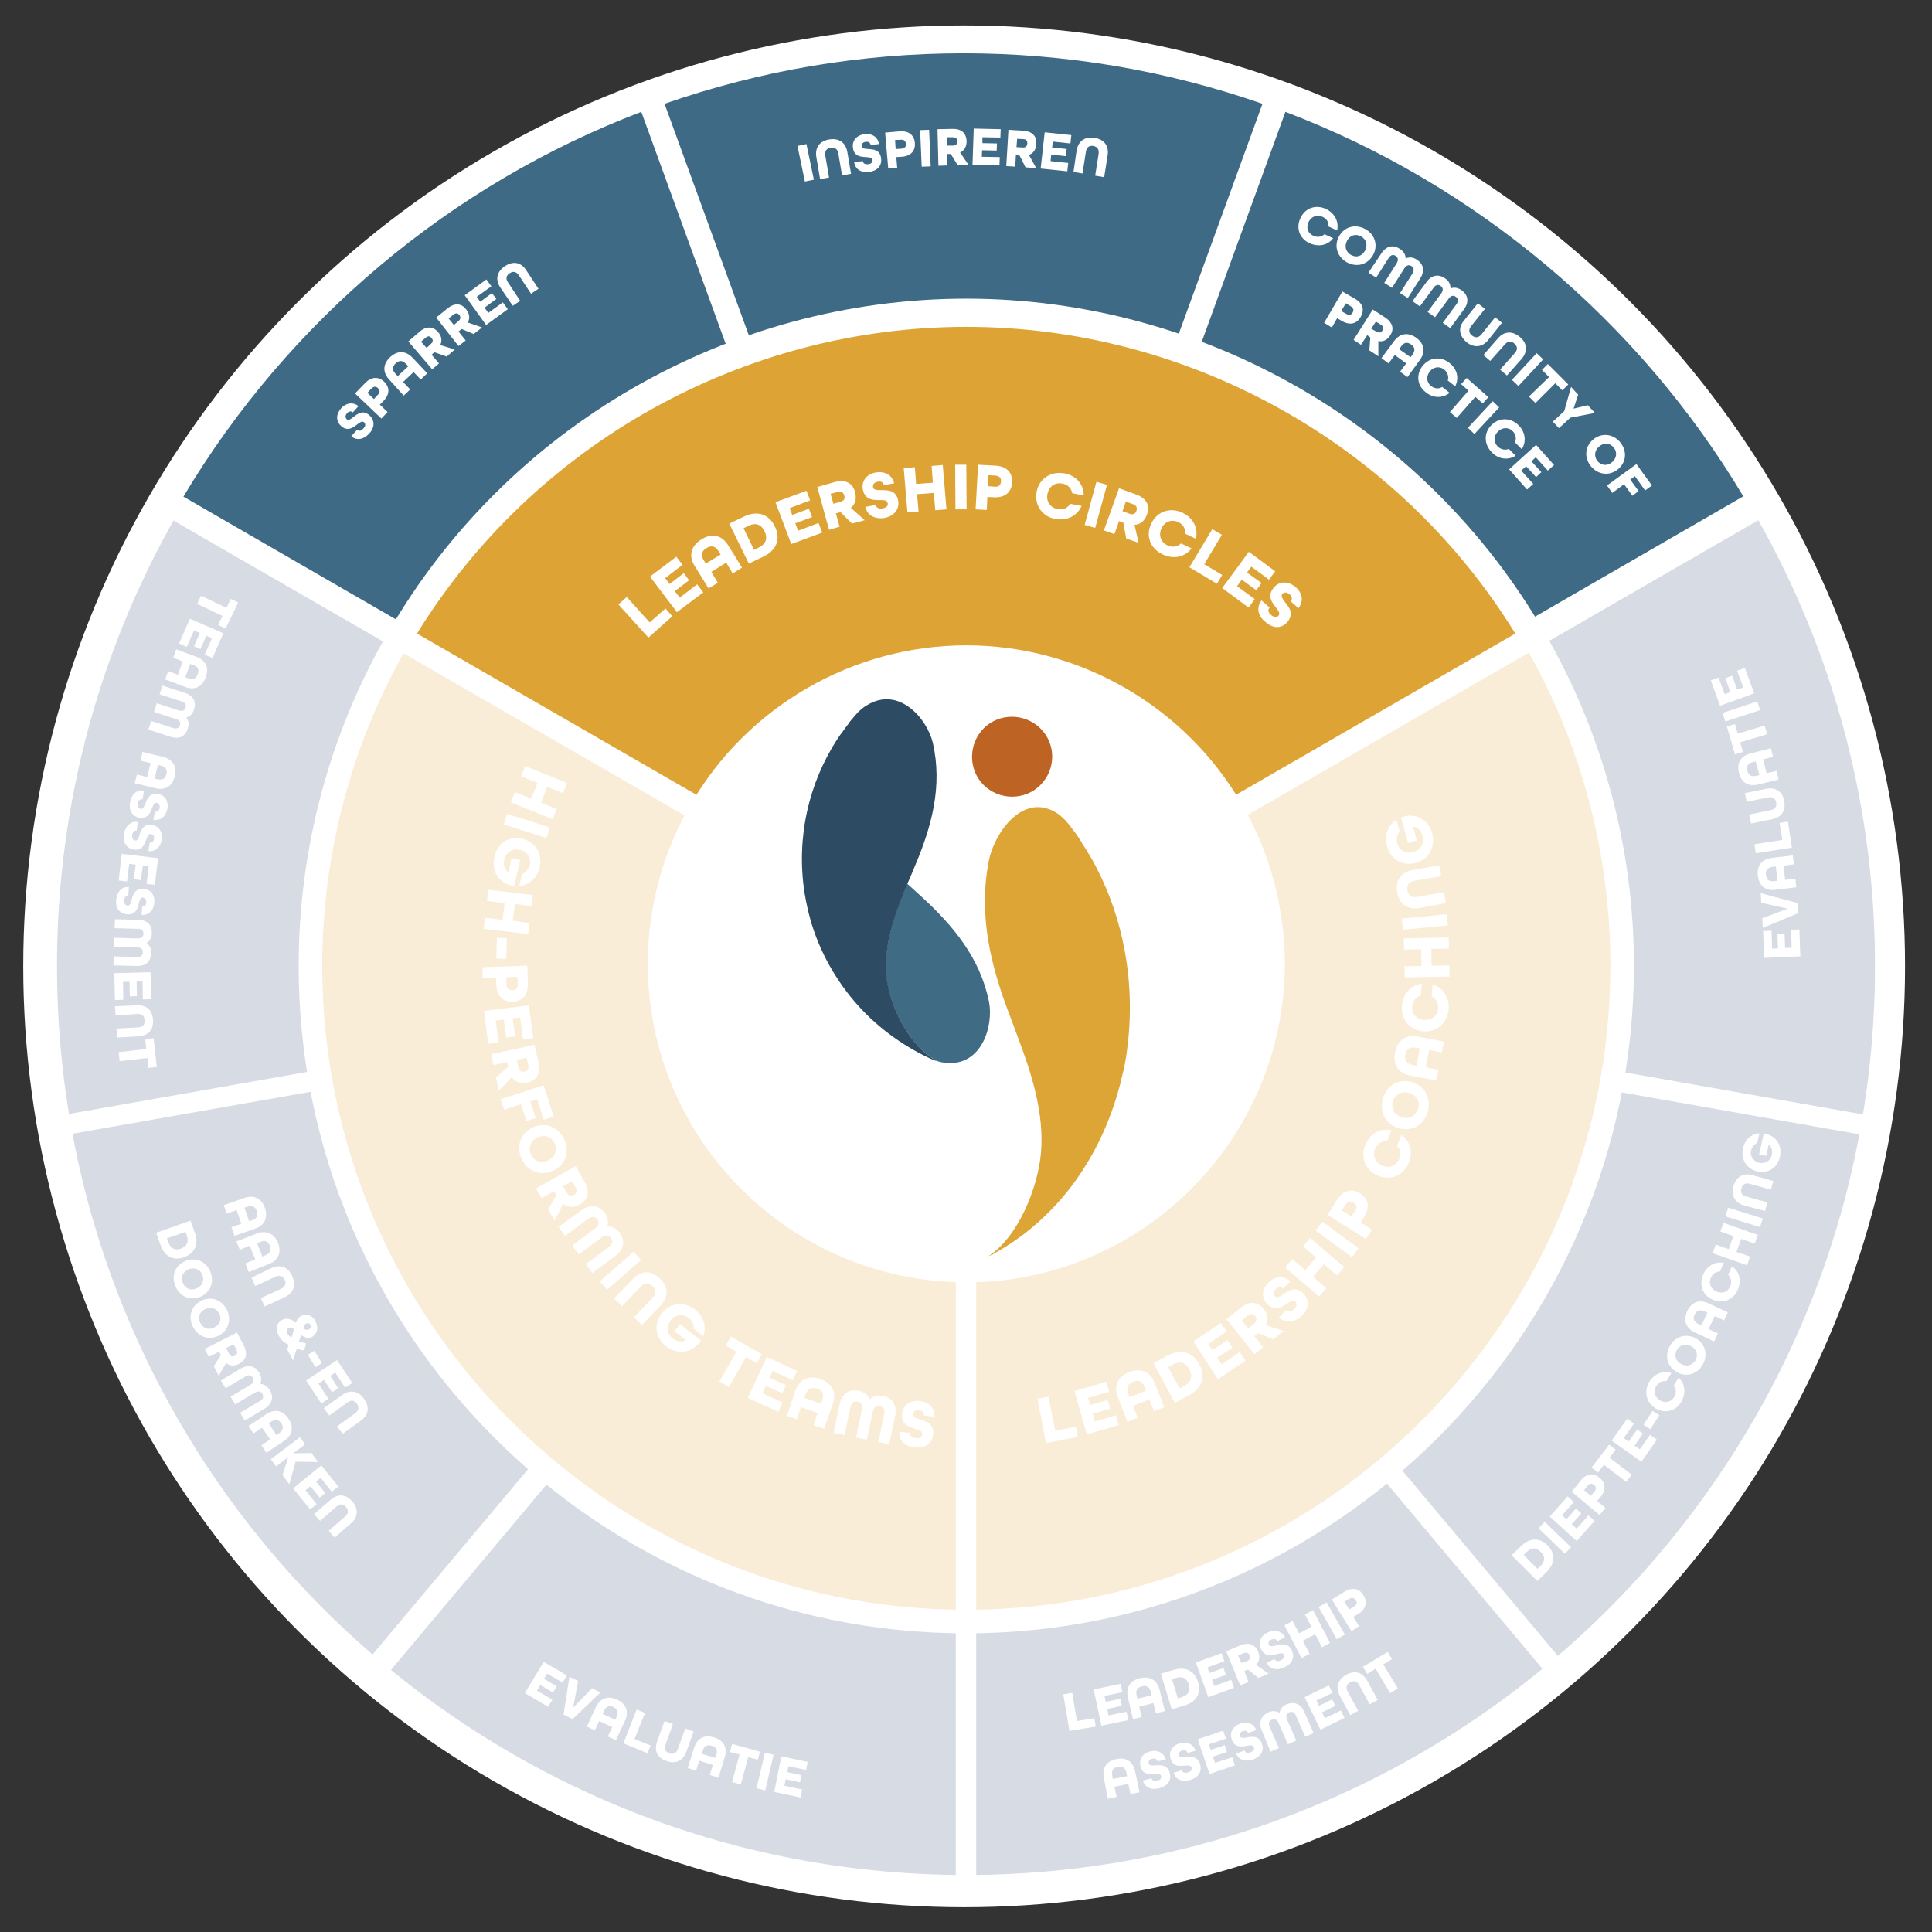 <svg xmlns="http://www.w3.org/2000/svg" xmlns:xlink="http://www.w3.org/1999/xlink" id="Laag_1" x="0px" y="0px" viewBox="0 0 623.6 623.6" style="enable-background:new 0 0 623.6 623.6;" xml:space="preserve"><rect x="0" y="0" width="623.6" height="623.6" fill="#333333" stroke="none"/><style type="text/css">	.st0{fill:#FFFFFF;}	.st1{clip-path:url(#SVGID_2_);}	.st2{fill:#D6DBE4;}	.st3{clip-path:url(#SVGID_4_);}	.st4{fill:#3F6A85;}	.st5{clip-path:url(#SVGID_6_);}	.st6{clip-path:url(#SVGID_8_);}	.st7{fill:#F9EDD8;}	.st8{clip-path:url(#SVGID_10_);}	.st9{clip-path:url(#SVGID_12_);}	.st10{fill:#DDA435;}	.st11{clip-path:url(#SVGID_14_);}	.st12{clip-path:url(#SVGID_16_);}	.st13{clip-path:url(#SVGID_18_);}	.st14{clip-path:url(#SVGID_20_);}	.st15{fill:#406B85;}	.st16{clip-path:url(#SVGID_22_);}	.st17{fill:#2D4B62;}	.st18{clip-path:url(#SVGID_24_);}	.st19{fill:#DDA436;}	.st20{clip-path:url(#SVGID_26_);}	.st21{fill:#BD6425;}	.st22{enable-background:new    ;}</style><g id="Laag_2_1_">	<g>		<circle class="st0" cx="311.2" cy="311.9" r="303.7"></circle>	</g></g><g id="Laag_1_1_">	<g>		<g>			<defs>				<rect id="SVGID_1_" x="14.2" y="14.2" width="595.3" height="595.3"></rect>			</defs>			<clipPath id="SVGID_2_">				<use xlink:href="#SVGID_1_" style="overflow:visible;"></use>			</clipPath>			<g class="st1">				<path class="st2" d="M311.8,605.2c162,0,293.4-131.4,293.4-293.4S473.8,18.4,311.8,18.4S18.4,149.8,18.4,311.8     S149.8,605.2,311.8,605.2"></path>			</g>		</g>	</g>	<g>					<rect x="215" y="171.1" transform="matrix(0.342 -0.94 0.94 0.342 75.319 454.528)" class="st0" width="294.3" height="4.8"></rect>	</g>	<g>		<path class="st0" d="M314.6,313.7l-6.1-2.2L409.7,33.3l6.1,2.2L314.6,313.7z M310.7,310.5l2.9,1.1l100-275l-2.9-1.1L310.7,310.5z"></path>	</g>	<g>					<rect x="259.1" y="26.3" transform="matrix(0.94 -0.342 0.342 0.94 -43.554 99.884)" class="st0" width="4.8" height="294.3"></rect>	</g>	<g>		<path class="st0" d="M309,313.7L207.8,35.5l6.1-2.2l101.2,278.2L309,313.7z M210,36.5l100.1,274.9l2.9-1.1L212.9,35.5L210,36.5z"></path>	</g>	<g>		<polyline class="st0" points="21.5,360.5 311.4,309.4 312.2,314.2 22.4,365.3   "></polyline>	</g>	<g>		<polygon class="st0" points="22.5,366.1 22.2,364.5 311.2,313.5 310.7,310.4 21.6,361.3 21.4,359.7 312.1,308.4 313.2,314.9   "></polygon>	</g>	<g>					<rect x="70" y="422.1" transform="matrix(0.643 -0.766 0.766 0.643 -247.641 317.976)" class="st0" width="294.4" height="4.8"></rect>	</g>	<g>		<path class="st0" d="M124.6,540.9l-6-5l1-1.1l190.2-226.7l6,5L124.6,540.9z M122.8,535.6l1.4,1.2l187.3-223.2l-1.4-1.2   L122.8,535.6z"></path>	</g>	<g>					<rect x="454.3" y="190.3" transform="matrix(0.174 -0.985 0.985 0.174 45.104 728.625)" class="st0" width="4.8" height="294.3"></rect>	</g>	<g>		<path class="st0" d="M601.9,366.4l-0.8-0.1l-290.7-51.3l1.1-6.4l0.8,0.1l290.7,51.3L601.9,366.4z M312.4,313.5l288.1,50.8l0.5-3   l-288.1-50.8L312.4,313.5z"></path>	</g>	<g>					<rect x="404" y="277.4" transform="matrix(0.766 -0.643 0.643 0.766 -177.829 360.596)" class="st0" width="4.8" height="294.4"></rect>	</g>	<g>		<path class="st0" d="M499.1,540.1l-0.6-0.7L308.7,313.3l5-4.2l0.6,0.7l189.8,226.2L499.1,540.1z M311.2,313.5l188.1,224.2l2.4-2   L313.5,311.5L311.2,313.5z"></path>	</g>	<g>		<g>			<defs>				<rect id="SVGID_3_" x="14.2" y="14.2" width="595.3" height="595.3"></rect>			</defs>			<clipPath id="SVGID_4_">				<use xlink:href="#SVGID_3_" style="overflow:visible;"></use>			</clipPath>			<g class="st3">				<path class="st4" d="M564.8,160.8C530.7,103.1,477.6,58,414,34.2l-98.4,270.5L564.8,160.8z M409.4,32.6     c-30.8-10.9-63.9-16.9-98.4-16.9s-67.7,6-98.4,16.9L311,303L409.4,32.6z M207.9,34.2C144.3,58,91.2,103.1,57.1,160.8     l249.2,143.9L207.9,34.2z"></path>			</g>		</g>		<g>			<defs>				<rect id="SVGID_5_" x="14.2" y="14.2" width="595.3" height="595.3"></rect>			</defs>			<clipPath id="SVGID_6_">				<use xlink:href="#SVGID_5_" style="overflow:visible;"></use>			</clipPath>			<g class="st5">				<path class="st0" d="M312.8,308.1L413.1,32.3l1.4,0.5c63.2,23.7,117.1,68.9,151.6,127.2l0.8,1.3l-1.3,0.8L312.8,308.1z      M414.9,36.1l-96.5,265.2l244.3-141.1C528.8,103.5,476.4,59.5,414.9,36.1z M309.1,308.1L55,161.3l0.8-1.3     c34.5-58.4,88.3-103.6,151.6-127.2l1.4-0.5L309.1,308.1z M59.2,160.3l244.3,141.1L207,36.1C145.5,59.5,93.1,103.5,59.2,160.3z      M311,307.4L210.7,31.7l1.4-0.5c31.7-11.3,65-17,98.9-17c33.8,0,67.1,5.7,98.9,17l1.4,0.5L311,307.4z M214.5,33.5L311,298.6     l96.5-265.1c-31.1-10.8-63.5-16.3-96.5-16.3C278,17.2,245.5,22.7,214.5,33.5z"></path>			</g>		</g>		<g>			<defs>				<rect id="SVGID_7_" x="14.2" y="14.2" width="595.3" height="595.3"></rect>			</defs>			<clipPath id="SVGID_8_">				<use xlink:href="#SVGID_7_" style="overflow:visible;"></use>			</clipPath>			<g class="st6">				<path class="st7" d="M311.8,523.4c-116.7,0-211.6-94.9-211.6-211.6c0-37.3,9.8-73.8,28.4-105.8     c37.6-65.2,107.8-105.8,183.3-105.8c75.4,0,145.6,40.5,183.3,105.8c18.6,32,28.4,68.5,28.4,105.8     C523.5,428.5,428.5,523.4,311.8,523.4"></path>			</g>		</g>		<g>			<defs>				<rect id="SVGID_9_" x="14.2" y="14.2" width="595.3" height="595.3"></rect>			</defs>			<clipPath id="SVGID_10_">				<use xlink:href="#SVGID_9_" style="overflow:visible;"></use>			</clipPath>			<g class="st8">				<path class="st0" d="M311.8,527.2c-118.8,0-215.4-96.6-215.4-215.4c0-37.9,10-75.2,28.9-107.7     c38.3-66.4,109.8-107.7,186.6-107.7c76.7,0,148.2,41.3,186.6,107.7c18.9,32.5,28.9,69.8,28.9,107.7     C527.3,430.6,430.6,527.2,311.8,527.2z M311.9,104c-74.1,0-143.1,39.8-180,103.9c-18.2,31.4-27.9,67.3-27.9,103.9     c0,114.6,93.2,207.8,207.8,207.8c114.6,0,207.9-93.2,208-207.8c0-36.6-9.6-72.5-27.9-103.9C454.9,143.8,385.9,104,311.9,104z"></path>			</g>		</g>		<g>			<defs>				<rect id="SVGID_11_" x="14.2" y="14.2" width="595.3" height="595.3"></rect>			</defs>			<clipPath id="SVGID_12_">				<use xlink:href="#SVGID_11_" style="overflow:visible;"></use>			</clipPath>			<g class="st9">				<path class="st10" d="M493.9,205.7C456,141.7,386.4,102,311.9,102c-74.7,0-144.2,39.7-182.1,103.7l182.1,105.1L493.9,205.7z"></path>			</g>		</g>		<g>			<defs>				<rect id="SVGID_13_" x="14.2" y="14.2" width="595.3" height="595.3"></rect>			</defs>			<clipPath id="SVGID_14_">				<use xlink:href="#SVGID_13_" style="overflow:visible;"></use>			</clipPath>			<g class="st11">				<path class="st0" d="M311.9,314.8L125,207l1.8-3c38.5-65,109.4-105.4,185.1-105.4c75.6,0,146.5,40.4,185,105.4l1.8,3     L311.9,314.8z M134.6,204.5l177.3,102.3l177.2-102.3c-37.6-61.1-105.2-99-177.2-99C239.9,105.5,172.3,143.3,134.6,204.5z"></path>			</g>		</g>	</g>	<g>		<rect x="181.9" y="91.1" transform="matrix(0.5 -0.866 0.866 0.5 -114.194 278.738)" class="st0" width="4.8" height="294.4"></rect>	</g>	<g>		<path class="st0" d="M310.9,315.1l-0.7-0.4L54.4,167.1l3.3-5.7l0.7,0.4l255.7,147.6L310.9,315.1z M56.8,166.4l253.5,146.3l1.5-2.7   L58.3,163.8L56.8,166.4z"></path>	</g>	<g>					<rect x="292.1" y="235.8" transform="matrix(0.866 -0.5 0.5 0.866 -60.259 251.477)" class="st0" width="294.3" height="4.8"></rect>	</g>	<g>		<path class="st0" d="M312.7,315l-3.3-5.7l256.4-148l3.3,5.7l-0.7,0.4L312.7,315z M311.8,310l1.5,2.7l253.4-146.3l-1.5-2.7   L311.8,310z"></path>	</g>	<g>		<polyline class="st0" points="309.4,606.2 309.4,311.8 314.2,311.8 314.2,606.2   "></polyline>	</g>	<g>		<g>			<defs>				<rect id="SVGID_15_" x="14.2" y="14.2" width="595.3" height="595.3"></rect>			</defs>			<clipPath id="SVGID_16_">				<use xlink:href="#SVGID_15_" style="overflow:visible;"></use>			</clipPath>			<g class="st12">				<polygon class="st0" points="315.1,606.2 313.3,606.2 313.3,312.7 310.3,312.7 310.3,606.2 308.5,606.2 308.5,310.9      315.1,310.9     "></polygon>			</g>		</g>		<g>			<defs>				<rect id="SVGID_17_" x="14.2" y="14.2" width="595.3" height="595.3"></rect>			</defs>			<clipPath id="SVGID_18_">				<use xlink:href="#SVGID_17_" style="overflow:visible;"></use>			</clipPath>			<g class="st13">				<path class="st0" d="M311.9,413.9c-56.7,0-102.8-46.1-102.8-102.8c0-18.1,4.8-35.9,13.8-51.4c18.3-31.7,52.4-51.4,89-51.4     s70.7,19.7,89,51.4c9,15.5,13.8,33.3,13.8,51.4C414.7,367.7,368.5,413.9,311.9,413.9"></path>			</g>		</g>	</g>	<g>		<g>			<defs>				<path id="SVGID_19_" d="M262.2,221.1c-1.8,1-3.6,2-5.3,3.1v173.7c4.7,3,9.6,5.6,14.8,7.8H352c5.1-2.2,10.1-4.8,14.7-7.7V224.2     c-1.7-1.1-3.5-2.1-5.2-3.1L262.2,221.1L262.2,221.1z"></path>			</defs>			<clipPath id="SVGID_20_">				<use xlink:href="#SVGID_19_" style="overflow:visible;"></use>			</clipPath>			<g class="st14">				<path class="st15" d="M286.1,315.6c1.1,9.3,7.3,21.9,16.2,26.8c0.8,0.3,1.6,0.5,2.5,0.6c12.1,1.6,16-12,14.4-19.8     c-2.9-14.1-11.6-24.5-22-34c-1.4-1.3-2.9-2.6-4.4-4C288.8,294.8,285,305.3,286.1,315.6"></path>			</g>		</g>		<g>			<defs>				<path id="SVGID_21_" d="M262.2,221.1c-1.8,1-3.6,2-5.3,3.1v173.7c4.7,3,9.6,5.6,14.8,7.8H352c5.1-2.2,10.1-4.8,14.7-7.7V224.2     c-1.7-1.1-3.5-2.1-5.2-3.1L262.2,221.1L262.2,221.1z"></path>			</defs>			<clipPath id="SVGID_22_">				<use xlink:href="#SVGID_21_" style="overflow:visible;"></use>			</clipPath>			<g class="st16">				<path class="st17" d="M276.3,230.6c-0.4,0.4-0.7,0.8-1.1,1.3l-0.1,0.1c-0.4,0.5-0.8,0.9-1.1,1.4c-0.1,0.1-0.1,0.2-0.2,0.3     c-0.3,0.4-0.7,0.9-1,1.3c-0.1,0.1-0.2,0.2-0.2,0.3c-0.3,0.5-0.7,0.9-1,1.4c-0.1,0.1-0.1,0.2-0.2,0.2c-0.3,0.5-0.7,1-1,1.5     c0,0,0,0.1-0.1,0.1c-9.2,14.2-13.4,31.7-10.6,49.8c0.5,2.9,1.1,5.8,1.9,8.6c0.1,0.3,0.1,0.5,0.2,0.8s0.2,0.6,0.3,0.9     c2.9,9.2,7.6,17.4,13.5,24.4c6.7,7.9,15.1,14.2,24.5,18.6c0.7,0.3,1.5,0.7,2.3,0.9c-8.9-4.9-15.1-17.5-16.2-26.8     c-1.2-10.4,2.7-20.8,6.7-30.5c0.8-1.8,1.6-3.6,2.3-5.4c5.5-12.9,9.1-26,5.9-40c-1.8-7.8-11-18.6-21.4-12.1     c-0.7,0.4-1.3,0.9-1.9,1.4C277.3,229.5,276.8,230,276.3,230.6"></path>			</g>		</g>		<g>			<defs>				<path id="SVGID_23_" d="M262.2,221.1c-1.8,1-3.6,2-5.3,3.1v173.7c4.7,3,9.6,5.6,14.8,7.8H352c5.1-2.2,10.1-4.8,14.7-7.7V224.2     c-1.7-1.1-3.5-2.1-5.2-3.1L262.2,221.1L262.2,221.1z"></path>			</defs>			<clipPath id="SVGID_24_">				<use xlink:href="#SVGID_23_" style="overflow:visible;"></use>			</clipPath>			<g class="st18">				<path class="st19" d="M363.9,338c2.8-22.4-1.9-44.1-12-61.6c0,0,0-0.1-0.1-0.1c-0.4-0.6-0.7-1.3-1.1-1.9     c-0.1-0.1-0.1-0.2-0.2-0.3c-0.4-0.6-0.7-1.1-1.1-1.7c-0.1-0.1-0.2-0.3-0.2-0.4c-0.4-0.6-0.7-1.1-1.1-1.7     c-0.1-0.1-0.1-0.2-0.2-0.3c-0.4-0.6-0.8-1.2-1.2-1.7l-0.1-0.1c-0.4-0.5-0.8-1-1.2-1.6c-0.5-0.7-1.1-1.3-1.6-1.9     c-0.6-0.6-1.3-1.2-2-1.8c-11.1-7.9-20.9,5.6-22.7,15.3c-3.3,17.4,0.7,33.6,6.8,49.5c0.8,2.2,1.7,4.4,2.5,6.7     c4.5,11.9,8.7,24.8,7.6,37.7c-1,11.5-7.5,27.3-17,33.4c0.8-0.3,1.7-0.7,2.4-1.2c10-5.6,18.9-13.6,25.9-23.4     c6.2-8.7,11.1-19,14.1-30.4c0.1-0.4,0.2-0.7,0.3-1.1c0.1-0.3,0.2-0.6,0.2-1C362.8,345.2,363.5,341.6,363.9,338"></path>			</g>		</g>		<g>			<defs>				<path id="SVGID_25_" d="M262.2,221.1c-1.8,1-3.6,2-5.3,3.1v173.7c4.7,3,9.6,5.6,14.8,7.8H352c5.1-2.2,10.1-4.8,14.7-7.7V224.2     c-1.7-1.1-3.5-2.1-5.2-3.1L262.2,221.1L262.2,221.1z"></path>			</defs>			<clipPath id="SVGID_26_">				<use xlink:href="#SVGID_25_" style="overflow:visible;"></use>			</clipPath>			<g class="st20">				<path class="st21" d="M335.8,253.4c-5,5-13.2,5-18.3,0c-5-5-5-13.2,0-18.3c5-5,13.2-5,18.3,0     C340.9,240.1,340.9,248.3,335.8,253.4"></path>			</g>		</g>	</g>	<g class="st22">		<path class="st0" d="M73.1,196.2l1.4-2.9l2.4,1.2l-4.1,8.4l-2.4-1.2l1.4-2.9l-8.2-3.9l1.3-2.6L73.1,196.2z"></path>	</g>	<g class="st22">		<path class="st0" d="M72.1,204.4l-3.5,8l-2.5-1.1l2.3-5.3l-1.8-0.8l-1.9,4.3l-2.1-0.9l1.9-4.3l-1.9-0.8l-2.3,5.3l-2.5-1.1l3.5-8   L72.1,204.4z"></path>	</g>	<g class="st22">		<path class="st0" d="M63.4,212c3,1.1,4.2,3.5,3,6.7c-1.2,3.1-3.7,4.2-6.7,3l-6.4-2.4l1-2.7l3.1,1.2l1.6-4.3l-3.1-1.2l1-2.7   L63.4,212z M59.8,218.6l0.9,0.3c1.5,0.6,2.6,0.2,3.1-1.3c0.6-1.5,0-2.5-1.5-3l-0.9-0.3L59.8,218.6z"></path>	</g>	<g class="st22">		<path class="st0" d="M59.6,223.6c3,1,3.8,3.2,3,5.4c-0.4,1.4-1.3,2.3-2.5,2.6c0.8,1,1,2.2,0.5,3.6c-0.7,2.3-2.6,3.6-5.6,2.6   l-7.1-2.3l0.9-2.8l7.1,2.3c1.3,0.4,2-0.1,2.2-0.9c0.3-0.8,0-1.6-1.3-2l-7.1-2.3l0.9-2.8l7.1,2.3c1.3,0.4,2-0.1,2.2-0.9   c0.3-0.8,0-1.6-1.3-2l-7.1-2.3l0.9-2.8L59.6,223.6z"></path>	</g>	<g class="st22">	</g>	<g class="st22">		<path class="st0" d="M52.6,244.3c3.1,0.8,4.6,3,3.8,6.3c-0.8,3.3-3.2,4.6-6.3,3.8l-6.6-1.6l0.7-2.8l3.3,0.8l1.1-4.5l-3.3-0.8   l0.7-2.8L52.6,244.3z M49.9,251.3l0.9,0.2c1.6,0.4,2.6-0.1,2.9-1.6c0.4-1.5-0.3-2.4-1.8-2.8l-0.9-0.2L49.9,251.3z"></path>	</g>	<g class="st22">		<path class="st0" d="M46.5,255.2l-0.5,2.8c-0.7-0.1-1.3,0.2-1.5,1.3s0.2,1.6,0.9,1.8c0.8,0.1,1.1-0.7,1.5-1.7   c0.6-1.6,1.4-3.6,4.2-3.1c2.2,0.4,3.4,2.4,2.9,4.9c-0.5,2.4-2.3,3.8-4.5,3.4L50,262c0.7,0.1,1.3-0.2,1.5-1.2   c0.2-1-0.3-1.5-0.9-1.7c-0.8-0.1-1.1,0.7-1.5,1.7c-0.6,1.6-1.4,3.6-4.2,3.1c-2.3-0.4-3.4-2.5-2.9-5.1   C42.5,256.3,44.2,254.8,46.5,255.2z"></path>	</g>	<g class="st22">		<path class="st0" d="M44.5,265.3l-0.4,2.8c-0.7-0.1-1.3,0.3-1.4,1.4c-0.2,1.1,0.2,1.6,0.9,1.8c0.8,0.1,1.1-0.7,1.4-1.8   c0.6-1.6,1.3-3.7,4.1-3.2c2.2,0.3,3.5,2.3,3.1,4.8c-0.4,2.4-2.1,3.9-4.3,3.6l0.4-2.7c0.7,0.1,1.3-0.3,1.4-1.2c0.2-1-0.4-1.5-1-1.6   c-0.8-0.1-1.1,0.7-1.5,1.8c-0.6,1.6-1.3,3.7-4.1,3.2c-2.3-0.4-3.5-2.3-3.1-5C40.5,266.5,42.2,265,44.5,265.3z"></path>	</g>	<g class="st22">		<path class="st0" d="M51,277l-1,8.6l-2.7-0.3l0.7-5.7l-1.9-0.2l-0.6,4.7l-2.3-0.3l0.6-4.7l-2.1-0.3l-0.7,5.7l-2.7-0.3l1-8.6   L51,277z"></path>	</g>	<g class="st22">		<path class="st0" d="M41.6,286.3l-0.2,2.8c-0.7-0.1-1.2,0.3-1.3,1.5c-0.1,1.1,0.3,1.6,1.1,1.7c0.8,0.1,1-0.8,1.3-1.9   c0.4-1.6,1-3.7,3.9-3.5c2.2,0.2,3.7,2,3.4,4.5c-0.2,2.5-1.8,4-4.1,3.9l0.2-2.7c0.7,0,1.3-0.3,1.3-1.3c0.1-1-0.5-1.5-1.1-1.6   c-0.8-0.1-1,0.8-1.3,1.9c-0.4,1.7-1,3.8-3.9,3.5c-2.3-0.2-3.7-2.1-3.4-4.7C37.8,287.8,39.3,286.1,41.6,286.3z"></path>	</g>	<g class="st22">		<path class="st0" d="M44.6,296.9c3.2,0.1,4.5,1.9,4.4,4.3c0,1.4-0.6,2.5-1.7,3.2c1,0.7,1.6,1.9,1.5,3.3c-0.1,2.4-1.5,4.2-4.7,4.1   l-7.5-0.2l0.1-2.9l7.5,0.2c1.4,0,1.9-0.6,1.9-1.5c0-0.9-0.4-1.6-1.8-1.6l-7.5-0.2l0.1-2.9l7.5,0.2c1.4,0,1.9-0.6,1.9-1.5   c0-0.9-0.4-1.6-1.8-1.6l-7.5-0.2l0.1-2.9L44.6,296.9z"></path>	</g>	<g class="st22">		<path class="st0" d="M48.6,313.8l0.2,8.7l-2.7,0.1l-0.1-5.8l-1.9,0l0.1,4.7l-2.3,0.1l-0.1-4.7l-2.1,0l0.1,5.8l-2.7,0.1l-0.2-8.7   L48.6,313.8z"></path>	</g>	<g class="st22">		<path class="st0" d="M44.2,324.5c3-0.2,5,1.5,5.2,4.7s-1.6,5.1-4.6,5.3l-7,0.4l-0.2-2.9l7-0.4c1.4-0.1,2.2-0.8,2.1-2.3   c-0.1-1.4-0.9-2.1-2.4-2l-7,0.4l-0.2-2.9L44.2,324.5z"></path>	</g>	<g class="st22">		<path class="st0" d="M47.2,338.6l-0.3-3.2l2.7-0.3l1,9.3l-2.7,0.3l-0.3-3.2l-9,1l-0.3-2.9L47.2,338.6z"></path>	</g>	<g class="st22">	</g>	<g class="st22">	</g>	<g class="st22">	</g>	<g class="st22">	</g>	<g class="st22">	</g>	<g class="st22">	</g>	<g class="st22">	</g>	<g class="st22">	</g>	<g class="st22">	</g>	<g class="st22">	</g>	<g class="st22">		<path class="st0" d="M61.5,394l1.4,3.9c1.4,3.9-0.2,6.7-3.5,7.9c-3.3,1.2-6.3-0.1-7.6-4l-1.4-3.9L61.5,394z M54.3,400.9   c0.8,2.2,2.3,2.8,4.1,2.1s2.7-2,1.9-4.2l-0.4-1.2l-6,2.1L54.3,400.9z"></path>	</g>	<g class="st22">		<path class="st0" d="M59.9,407c3.3-1.3,6.6,0.1,8,3.5c1.4,3.4-0.1,6.8-3.3,8.1c-3.3,1.3-6.6-0.1-8-3.5   C55.2,411.7,56.6,408.4,59.9,407z M63.4,415.9c1.8-0.7,2.7-2.5,1.9-4.4c-0.7-1.9-2.6-2.5-4.4-1.8c-1.8,0.7-2.7,2.5-1.9,4.4   S61.6,416.7,63.4,415.9z"></path>	</g>	<g class="st22">		<path class="st0" d="M65.1,419.8c3.2-1.5,6.6-0.2,8.2,3.1c1.5,3.3,0.3,6.8-2.9,8.3s-6.6,0.2-8.2-3.1   C60.6,424.7,61.9,421.3,65.1,419.8z M69.1,428.5c1.8-0.8,2.6-2.6,1.7-4.4c-0.8-1.8-2.7-2.4-4.5-1.6s-2.6,2.6-1.7,4.4   C65.5,428.8,67.3,429.4,69.1,428.5z"></path>	</g>	<g class="st22">		<path class="st0" d="M76.5,430.1l2.2,4.2c1.4,2.8,0.6,4.8-1.5,5.9c-1.5,0.8-3,0.8-4.2-0.3l-2.4,4.2l-1.6-3.1l2.3-3.6l-0.6-1.1   l-3.3,1.7l-1.3-2.6L76.5,430.1z M73.9,436.9c0.5,1,1.2,1.1,1.9,0.7c0.7-0.4,1-0.9,0.5-2l-0.9-1.7l-2.4,1.2L73.9,436.9z"></path>	</g>	<g class="st22">		<path class="st0" d="M77.6,441.8c2.7-1.6,4.8-0.8,6.1,1.3c0.7,1.2,0.8,2.5,0.3,3.6c1.3,0.1,2.3,0.7,3.1,2c1.2,2,1,4.3-1.7,6   l-6.4,3.8l-1.5-2.5l6.4-3.8c1.2-0.7,1.2-1.5,0.8-2.3c-0.4-0.7-1.2-1.1-2.4-0.4l-6.4,3.8l-1.5-2.5l6.4-3.8c1.2-0.7,1.2-1.5,0.8-2.3   c-0.5-0.8-1.2-1.1-2.4-0.4l-6.4,3.8l-1.5-2.5L77.6,441.8z"></path>	</g>	<g class="st22">		<path class="st0" d="M85.9,456.5c2.7-1.8,5.3-1.4,7.2,1.4c1.9,2.8,1.3,5.4-1.4,7.2l-5.7,3.8l-1.6-2.4l2.8-1.9l-2.6-3.8l-2.8,1.9   l-1.6-2.4L85.9,456.5z M89.2,463.2l0.8-0.5c1.3-0.9,1.7-2,0.8-3.3c-0.9-1.3-2-1.4-3.3-0.5l-0.8,0.5L89.2,463.2z"></path>	</g>	<g class="st22">		<path class="st0" d="M96.8,463.9l1.7,2.3l-3.9,2.9l5.9-0.1l2.2,2.9l-7.3-0.1l-2,7.3l-2.2-3l1.9-5.8l-4,3l-1.7-2.3L96.8,463.9z"></path>	</g>	<g class="st22">		<path class="st0" d="M103.7,473l5.5,6.8l-2.1,1.7l-3.6-4.5l-1.5,1.2l3,3.7l-1.8,1.5l-3-3.7l-1.6,1.3l3.6,4.5l-2.1,1.7l-5.5-6.8   L103.7,473z"></path>	</g>	<g class="st22">		<path class="st0" d="M106.7,484.1c2.3-2,4.9-1.9,7,0.5c2.1,2.4,1.9,5.1-0.4,7.1l-5.3,4.6l-1.9-2.2l5.3-4.6c1.1-0.9,1.2-2,0.3-3.1   c-0.9-1.1-2-1.1-3.1-0.1l-5.3,4.6l-1.9-2.2L106.7,484.1z"></path>	</g>	<g class="st22">	</g>	<g class="st22">	</g>	<g class="st22">	</g>	<g class="st22">	</g>	<g class="st22">	</g>	<g class="st22">	</g>	<g class="st22">	</g>	<g class="st22">	</g>	<g class="st22">	</g>	<g class="st22">	</g>	<g class="st22">	</g>	<g class="st22">	</g>	<g class="st22">	</g>	<g class="st22">	</g>	<g class="st22">	</g>	<g class="st22">		<path class="st0" d="M175.5,536.4l7.5,4.4l-1.4,2.3l-5-2.9l-1,1.7l4.1,2.4l-1.2,2l-4.1-2.4l-1.1,1.8l5,2.9l-1.4,2.3l-7.5-4.4   L175.5,536.4z"></path>	</g>	<g class="st22">		<path class="st0" d="M183.8,541.2l2.8,1.4l-1.6,8.6l6.1-6.3l2.7,1.4l-9,8.6l-2.9-1.5L183.8,541.2z"></path>	</g>	<g class="st22">		<path class="st0" d="M192.3,551.1c1.4-2.9,3.8-3.9,6.9-2.5c3,1.4,3.9,4,2.5,6.9l-2.9,6.2l-2.6-1.2l1.4-3l-4.2-2l-1.4,3l-2.6-1.2   L192.3,551.1z M198.6,555.1l0.4-0.9c0.7-1.5,0.4-2.5-1-3.2c-1.4-0.7-2.4-0.2-3.1,1.3l-0.4,0.9L198.6,555.1z"></path>	</g>	<g class="st22">		<path class="st0" d="M205.5,551.8l2.7,1.1l-3.4,8.4l5.2,2.1l-1,2.5l-7.8-3.2L205.5,551.8z"></path>	</g>	<g class="st22">		<path class="st0" d="M212.1,562.1l2.4-6.6l2.7,1l-2.4,6.6c-0.5,1.4-0.1,2.3,1.2,2.8c1.4,0.5,2.3,0,2.8-1.4l2.4-6.6l2.7,1l-2.4,6.6   c-1,2.8-3.4,4-6.4,2.9C212.1,567.4,211.1,565,212.1,562.1z"></path>	</g>	<g class="st22">		<path class="st0" d="M224,564.2c1-3.1,3.3-4.4,6.5-3.4c3.2,1,4.4,3.4,3.4,6.5l-2,6.5l-2.8-0.9l1-3.2l-4.4-1.4l-1,3.2l-2.7-0.8   L224,564.2z M230.9,567.4l0.3-0.9c0.5-1.5,0.1-2.6-1.5-3c-1.5-0.5-2.5,0.1-2.9,1.7l-0.3,0.9L230.9,567.4z"></path>	</g>	<g class="st22">		<path class="st0" d="M238.7,566.3l-3.1-0.8l0.7-2.6l9,2.5l-0.7,2.6l-3.1-0.8l-2.4,8.8l-2.8-0.8L238.7,566.3z"></path>	</g>	<g class="st22">		<path class="st0" d="M246.9,565.7l2.8,0.7l-2.7,11.5l-2.8-0.7L246.9,565.7z"></path>	</g>	<g class="st22">		<path class="st0" d="M252.2,566.9l8.5,1.8l-0.5,2.6l-5.7-1.2l-0.4,1.9l4.6,1l-0.5,2.3l-4.6-1l-0.4,2.1l5.7,1.2l-0.5,2.6l-8.5-1.8   L252.2,566.9z"></path>	</g>	<g class="st22">	</g>	<g class="st22">	</g>	<g class="st22">	</g>	<g class="st22">	</g>	<g class="st22">	</g>	<g class="st22">	</g>	<g class="st22">	</g>	<g class="st22">	</g>	<g class="st22">	</g>	<g class="st22">	</g>	<g class="st22">	</g>	<g class="st22">	</g>	<g class="st22">	</g>	<g class="st22">	</g>	<g class="st22">	</g>	<g class="st22">	</g>	<g class="st22">	</g>	<g class="st22">	</g>	<g class="st22">	</g>	<g class="st22">		<path class="st0" d="M356.3,573.9c-0.6-3.1,0.7-5.4,4-6.1c3.3-0.7,5.5,0.9,6.1,4l1.4,6.7l-2.9,0.6l-0.7-3.3l-4.5,0.9l0.7,3.3   l-2.8,0.6L356.3,573.9z M363.8,573.3l-0.2-1c-0.3-1.6-1.2-2.3-2.8-2c-1.6,0.3-2.1,1.3-1.8,2.9l0.2,1L363.8,573.3z"></path>	</g>	<g class="st22">		<path class="st0" d="M368.9,574.7l2.8-0.7c0.2,0.7,0.7,1.1,1.8,0.8c1.1-0.3,1.4-0.8,1.3-1.5c-0.2-0.8-1.1-0.7-2.2-0.7   c-1.7,0.1-3.9,0.2-4.5-2.6c-0.5-2.2,0.7-4.1,3.2-4.7c2.4-0.6,4.4,0.5,5,2.6l-2.7,0.6c-0.2-0.7-0.7-1.1-1.7-0.8   c-1,0.2-1.3,0.9-1.1,1.5c0.2,0.8,1.1,0.7,2.2,0.6c1.7-0.1,3.9-0.2,4.6,2.6c0.6,2.3-0.8,4.1-3.4,4.8   C371.5,577.9,369.5,576.9,368.9,574.7z"></path>	</g>	<g class="st22">		<path class="st0" d="M378.8,572.2l2.7-0.8c0.2,0.7,0.8,1,1.9,0.7c1.1-0.3,1.4-0.9,1.2-1.6c-0.2-0.7-1.1-0.7-2.2-0.6   c-1.7,0.2-3.9,0.4-4.6-2.4c-0.6-2.1,0.6-4.1,3-4.8c2.4-0.7,4.4,0.3,5.1,2.4l-2.6,0.7c-0.2-0.7-0.8-1.1-1.7-0.8   c-1,0.3-1.2,1-1.1,1.6c0.2,0.7,1.1,0.7,2.2,0.6c1.7-0.2,3.9-0.4,4.7,2.4c0.6,2.3-0.7,4.2-3.2,4.9   C381.5,575.3,379.5,574.4,378.8,572.2z"></path>	</g>	<g class="st22">		<path class="st0" d="M386.6,561.4l8.2-2.8l0.9,2.6l-5.5,1.8l0.6,1.8l4.5-1.5l0.7,2.2l-4.5,1.5l0.7,2l5.5-1.8l0.9,2.6l-8.2,2.8   L386.6,561.4z"></path>	</g>	<g class="st22">		<path class="st0" d="M399,566l2.7-1c0.3,0.7,0.8,1,1.9,0.6c1.1-0.4,1.3-1,1.1-1.7c-0.3-0.7-1.2-0.6-2.3-0.4   c-1.7,0.3-3.8,0.7-4.8-2c-0.8-2.1,0.2-4.2,2.6-5.1c2.3-0.9,4.4-0.1,5.3,2l-2.6,1c-0.3-0.6-0.9-1-1.8-0.6c-1,0.4-1.2,1.1-0.9,1.6   c0.3,0.7,1.2,0.6,2.3,0.4c1.7-0.3,3.8-0.7,4.8,2c0.8,2.2-0.3,4.2-2.8,5.1C402,568.8,399.9,568.1,399,566z"></path>	</g>	<g class="st22">		<path class="st0" d="M407.3,558.6c-1.2-2.9-0.1-4.9,2.1-5.9c1.3-0.6,2.6-0.5,3.6,0.2c0.2-1.3,1-2.2,2.3-2.8   c2.2-0.9,4.4-0.4,5.7,2.5l3,6.8l-2.7,1.2l-3-6.8c-0.5-1.3-1.3-1.4-2.2-1.1c-0.8,0.3-1.2,1.1-0.7,2.3l3,6.8l-2.7,1.2l-3-6.8   c-0.5-1.3-1.4-1.4-2.2-1.1c-0.8,0.3-1.2,1.1-0.7,2.3l3,6.8l-2.7,1.2L407.3,558.6z"></path>	</g>	<g class="st22">		<path class="st0" d="M421.1,547.8l7.8-3.8l1.2,2.4l-5.2,2.5l0.8,1.7l4.3-2.1l1,2.1l-4.3,2.1l0.9,1.9l5.2-2.5l1.2,2.4l-7.8,3.8   L421.1,547.8z"></path>	</g>	<g class="st22">		<path class="st0" d="M432.5,547.4c-1.5-2.7-0.8-5.2,2-6.8s5.3-0.8,6.8,1.9l3.4,6.2l-2.6,1.4l-3.4-6.2c-0.7-1.3-1.7-1.6-2.9-0.9   s-1.5,1.7-0.8,3l3.4,6.2l-2.6,1.4L432.5,547.4z"></path>	</g>	<g class="st22">		<path class="st0" d="M444,538.6l-2.7,1.7l-1.4-2.3l8-4.8l1.4,2.3l-2.8,1.7l4.7,7.8l-2.5,1.5L444,538.6z"></path>	</g>	<g class="st22">	</g>	<g class="st22">	</g>	<g class="st22">	</g>	<g class="st22">	</g>	<g class="st22">	</g>	<g class="st22">	</g>	<g class="st22">	</g>	<g class="st22">	</g>	<g class="st22">	</g>	<g class="st22">	</g>	<g class="st22">		<path class="st0" d="M487.9,502l3-2.9c2.9-2.9,6.1-2.8,8.6-0.3s2.6,5.7-0.3,8.6l-3,2.9L487.9,502z M497.2,505.5   c1.7-1.7,1.5-3.2,0.1-4.6s-2.9-1.6-4.6,0.1l-0.9,0.9l4.5,4.5L497.2,505.5z"></path>	</g>	<g class="st22">		<path class="st0" d="M496.6,493.3l2-2.1l8.5,8.2l-2,2.1L496.6,493.3z"></path>	</g>	<g class="st22">		<path class="st0" d="M500.2,489.5l5.8-6.5l2,1.8l-3.8,4.3l1.4,1.3l3.1-3.5l1.7,1.6l-3.1,3.5l1.6,1.4l3.8-4.3l2,1.8l-5.8,6.5   L500.2,489.5z"></path>	</g>	<g class="st22">		<path class="st0" d="M507.3,481.5l2.9-3.6c2-2.5,4.3-2.5,6.1-0.9c1.8,1.5,2.3,3.7,0.3,6.2l-1.1,1.3l2.7,2.2l-1.9,2.3L507.3,481.5z    M514.6,481.5c0.8-1,0.6-1.6-0.1-2.2c-0.6-0.5-1.4-0.6-2.1,0.3l-1.1,1.4l2.2,1.8L514.6,481.5z"></path>	</g>	<g class="st22">		<path class="st0" d="M517.7,472.8l-1.9,2.5l-2.1-1.6l5.7-7.4l2.1,1.6l-2,2.6l7.2,5.5l-1.8,2.3L517.7,472.8z"></path>	</g>	<g class="st22">		<path class="st0" d="M520.2,465l5-7.1l2.2,1.6l-3.3,4.7l1.6,1.1l2.7-3.9l1.9,1.3l-2.7,3.9l1.7,1.2l3.3-4.7l2.2,1.6l-5,7.1   L520.2,465z"></path>	</g>	<g class="st22">		<path class="st0" d="M530.5,459.9l2.9-4.5l2.2,1.4l-2.9,4.5L530.5,459.9z"></path>	</g>	<g class="st22">		<path class="st0" d="M534.4,454.6c-3-1.8-3.9-5.4-2.1-8.5c1.6-2.7,4.5-3.8,7.2-2.9l-1.6,2.6c-1.3-0.2-2.5,0.3-3.3,1.6   c-1,1.7-0.5,3.6,1.2,4.6s3.6,0.6,4.6-1.1c0.8-1.3,0.6-2.6-0.2-3.6l1.6-2.6c2.1,1.9,2.5,5,0.9,7.7   C541,455.5,537.4,456.4,534.4,454.6z"></path>	</g>	<g class="st22">		<path class="st0" d="M541.4,443c-3.1-1.7-4.2-5.2-2.5-8.4c1.7-3.2,5.2-4.3,8.3-2.7s4.2,5.2,2.5,8.4   C548,443.5,544.5,444.6,541.4,443z M545.8,434.5c-1.8-0.9-3.6-0.4-4.6,1.3c-0.9,1.8-0.3,3.6,1.5,4.5s3.6,0.4,4.6-1.3   C548.2,437.3,547.6,435.4,545.8,434.5z"></path>	</g>	<g class="st22">		<path class="st0" d="M547.1,430.1c-2.9-1.4-3.9-3.8-2.5-6.9c1.4-3,4-3.9,6.9-2.5l6.2,2.9l-1.2,2.6l-3-1.4l-2,4.2l3,1.4l-1.2,2.6   L547.1,430.1z M551.1,423.7l-0.9-0.4c-1.5-0.7-2.5-0.4-3.2,1c-0.7,1.4-0.2,2.4,1.3,3.1l0.9,0.4L551.1,423.7z"></path>	</g>	<g class="st22">		<path class="st0" d="M553,419.6c-3.3-1.3-4.7-4.7-3.3-8.1c1.2-2.9,3.9-4.4,6.7-3.9l-1.2,2.8c-1.3,0-2.4,0.7-3,2.1   c-0.8,1.8,0.1,3.6,1.9,4.4c1.8,0.8,3.7,0.1,4.4-1.8c0.6-1.4,0.2-2.7-0.7-3.6l1.2-2.8c2.4,1.6,3.2,4.5,2,7.4   C559.6,419.5,556.3,420.9,553,419.6z"></path>	</g>	<g class="st22">		<path class="st0" d="M552.8,404.5l1-2.8l4.2,1.5l1.5-4.2l-4.2-1.5l1-2.8l11.1,3.9l-1,2.8l-4.4-1.5l-1.5,4.2l4.4,1.5l-1,2.8   L552.8,404.5z"></path>	</g>	<g class="st22">		<path class="st0" d="M556.9,392.6l0.9-2.8l11.2,3.5l-0.9,2.8L556.9,392.6z"></path>	</g>	<g class="st22">		<path class="st0" d="M563,389.1c-2.9-0.8-4.3-3-3.5-6.2c0.9-3.1,3.2-4.4,6.1-3.6l6.8,1.9l-0.8,2.8l-6.8-1.9   c-1.4-0.4-2.4,0.1-2.7,1.5c-0.4,1.4,0.2,2.3,1.6,2.6l6.8,1.9l-0.8,2.8L563,389.1z"></path>	</g>	<g class="st22">		<path class="st0" d="M567.2,378.1c-3.4-0.8-5.4-3.9-4.6-7.4c0.6-2.9,2.7-4.7,5.3-4.9l-0.7,3.1c-1,0.4-1.7,1.2-2,2.4   c-0.4,2,0.7,3.5,2.6,4c1.9,0.4,3.6-0.5,4.1-2.5c0.3-1.4,0-2.6-1-3.4l-0.8,3.7l-2.3-0.5l1.5-6.8l1.2,0.3c3.1,1,4.8,3.9,4,7.3   C573.8,376.9,570.7,378.9,567.2,378.1z"></path>	</g>	<g class="st22">	</g>	<g class="st22">	</g>	<g class="st22">	</g>	<g class="st22">	</g>	<g class="st22">	</g>	<g class="st22">	</g>	<g class="st22">	</g>	<g class="st22">	</g>	<g class="st22">	</g>	<g class="st22">	</g>	<g class="st22">	</g>	<g class="st22">		<path class="st0" d="M569.4,309.2l-0.3-8.7l2.7-0.1l0.2,5.8l1.9-0.1l-0.2-4.7l2.3-0.1l0.2,4.7l2.1-0.1l-0.2-5.8l2.7-0.1l0.3,8.7   L569.4,309.2z"></path>	</g>	<g class="st22">		<path class="st0" d="M569,299.5l-0.2-3.1l8.2-3.1l-8.5-1.9l-0.2-3.1l12,3.2l0.2,3.2L569,299.5z"></path>	</g>	<g class="st22">		<path class="st0" d="M573.1,287.2c-3.2,0.4-5.3-1.2-5.7-4.5c-0.4-3.3,1.3-5.4,4.5-5.8l6.8-0.8l0.3,2.9l-3.3,0.4l0.5,4.6l3.3-0.4   l0.3,2.8L573.1,287.2z M573.2,279.7l-1,0.1c-1.6,0.2-2.4,1-2.2,2.6c0.2,1.6,1.1,2.2,2.7,2l1-0.1L573.2,279.7z"></path>	</g>	<g class="st22">		<path class="st0" d="M566.7,275.4l-0.4-2.9l9-1.4l-0.9-5.5l2.7-0.4l1.3,8.4L566.7,275.4z"></path>	</g>	<g class="st22">		<path class="st0" d="M572.1,264.4l-6.9,1.4l-0.6-2.9l6.9-1.4c1.4-0.3,2.1-1.1,1.8-2.5c-0.3-1.4-1.2-1.9-2.6-1.6l-6.9,1.4l-0.6-2.8   l6.9-1.4c3-0.6,5.2,0.8,5.8,3.9C576.5,261.7,575,263.8,572.1,264.4z"></path>	</g>	<g class="st22">		<path class="st0" d="M567.6,253.2c-3.1,0.8-5.5-0.5-6.3-3.7c-0.8-3.3,0.6-5.5,3.7-6.3l6.6-1.7l0.7,2.8l-3.2,0.8l1.1,4.5l3.2-0.8   l0.7,2.8L567.6,253.2z M566.7,245.8l-0.9,0.2c-1.6,0.4-2.2,1.3-1.8,2.8c0.4,1.5,1.4,2,3,1.6l0.9-0.2L566.7,245.8z"></path>	</g>	<g class="st22">		<path class="st0" d="M561.7,239.6l0.9,3.1l-2.6,0.8l-2.6-9l2.6-0.8l0.9,3.1l8.7-2.6l0.8,2.8L561.7,239.6z"></path>	</g>	<g class="st22">		<path class="st0" d="M556.9,232.9l-0.9-2.8l11.2-3.7l0.9,2.8L556.9,232.9z"></path>	</g>	<g class="st22">		<path class="st0" d="M555.2,227.8l-3-8.2l2.5-0.9l2,5.4l1.8-0.7l-1.6-4.5l2.2-0.8l1.6,4.5l2-0.7l-2-5.4l2.5-0.9l3,8.2L555.2,227.8   z"></path>	</g>	<g class="st22">	</g>	<g class="st22">	</g>	<g class="st22">	</g>	<g class="st22">	</g>	<g class="st22">	</g>	<g class="st22">	</g>	<g class="st22">	</g>	<g class="st22">	</g>	<g class="st22">	</g>	<g class="st22">	</g>	<g class="st22">	</g>	<g class="st22">	</g>	<g class="st22">	</g>	<g class="st22">	</g>	<g class="st22">	</g>	<g class="st22">	</g>	<g class="st22">	</g>	<g class="st22">	</g>	<g class="st22">	</g>	<g class="st22">	</g>	<g class="st22">	</g>	<g class="st22">	</g>	<g class="st22">	</g>	<g class="st22">	</g>	<g class="st22">	</g>	<g class="st22">	</g>	<g class="st22">	</g>	<g class="st22">	</g>	<g class="st22">	</g>	<g class="st22">	</g>	<g class="st22">	</g>	<g class="st22">	</g>	<g class="st22">	</g>	<g class="st22">	</g>	<g class="st22">	</g>	<g class="st22">	</g>	<g class="st22">	</g>	<g class="st22">	</g>	<g class="st22">	</g>	<g class="st22">	</g>	<g class="st22">	</g>	<g class="st22">	</g>	<g class="st22">	</g>	<g class="st22">	</g>	<g class="st22">	</g>	<g class="st22">	</g>	<g class="st22">	</g>	<g class="st22">	</g>	<g class="st22">	</g>	<g class="st22">	</g>	<g class="st22">		<path class="st0" d="M78.8,386.7c3.1-1.1,5.6,0,6.7,3.2c1.1,3.2-0.2,5.7-3.2,6.7l-6.6,2.3l-1-2.8l3.2-1.1l-1.5-4.4l-3.2,1.1   l-1-2.7L78.8,386.7z M80.4,394.2l0.9-0.3c1.6-0.5,2.1-1.5,1.6-3c-0.5-1.5-1.6-1.9-3.1-1.4l-0.9,0.3L80.4,394.2z"></path>	</g>	<g class="st22">		<path class="st0" d="M82.8,398.2c3-1.2,5.6-0.2,6.9,2.9c1.3,3.2,0.1,5.7-2.9,6.9l-6.5,2.6l-1.1-2.8l3.2-1.3l-1.8-4.4l-3.2,1.3   l-1.1-2.7L82.8,398.2z M84.7,405.6l0.9-0.4c1.5-0.6,2.1-1.6,1.5-3.1c-0.6-1.5-1.7-1.9-3.2-1.2l-0.9,0.4L84.7,405.6z"></path>	</g>	<g class="st22">		<path class="st0" d="M87.6,409.3c2.8-1.3,5.4-0.4,6.7,2.6c1.4,3,0.4,5.5-2.4,6.8l-6.5,3l-1.2-2.7l6.5-3c1.3-0.6,1.8-1.6,1.2-2.9   c-0.6-1.3-1.7-1.6-3-1l-6.5,3l-1.2-2.7L87.6,409.3z"></path>	</g>	<g class="st22">	</g>	<g class="st22">		<path class="st0" d="M98.2,435.9c-0.8-0.1-1.6-0.3-2.4-0.6l-1.2,3.8l-1.9-3.5l0.5-1.5c-1.9-0.9-2.8-2.1-3.2-2.9   c-0.4-0.8-0.9-1.9-0.6-3.1c0.2-0.8,0.7-1.5,1.6-2c1-0.6,2-0.5,2.5-0.3c0.7,0.2,1.5,0.7,2,1.2c0.1-0.3,0.3-0.8,0.5-1.1   c0.3-0.5,0.6-0.8,1.1-1.1c0.7-0.4,1.6-0.5,2.4-0.3c1.3,0.3,2,1.3,2.3,2c0.7,1.3,0.7,2.3,0.5,3c-0.2,0.9-0.9,1.6-1.5,2   c-0.7,0.4-1.4,0.4-2.1,0.2c-0.5-0.2-1.1-0.4-1.5-0.8l-0.7,2.1c0.7,0.2,1.5,0.4,2.3,0.6L98.2,435.9z M94.9,429   c-0.1-0.1-1.1-0.7-1.8-0.3c-0.2,0.1-0.5,0.4-0.5,0.7c-0.1,0.4,0.1,0.8,0.2,1.1c0.2,0.4,0.6,0.8,1.3,1.2L94.9,429z M98.2,427.9   c-0.1,0.3-0.3,0.6-0.3,0.9c0.3,0.2,0.6,0.3,0.8,0.4c0.4,0.1,0.7,0,1-0.1c0.4-0.2,0.5-0.5,0.6-0.7c0.1-0.2,0-0.5-0.1-0.8   c-0.1-0.2-0.3-0.4-0.6-0.5c-0.3-0.1-0.6,0-0.8,0.1C98.5,427.4,98.3,427.7,98.2,427.9z"></path>	</g>	<g class="st22">		<path class="st0" d="M101.5,436l2.4,4l-2.1,1.3l-2.4-4L101.5,436z"></path>	</g>	<g class="st22">		<path class="st0" d="M108.8,439l4.9,7.4l-2.3,1.5l-3.2-4.9l-1.6,1.1l2.6,4l-2,1.3l-2.6-4l-1.8,1.2l3.2,4.9l-2.3,1.5l-4.9-7.4   L108.8,439z"></path>	</g>	<g class="st22">		<path class="st0" d="M110.4,450.3c2.5-1.8,5.2-1.5,7.1,1.2c1.9,2.7,1.5,5.3-1.1,7.1l-5.8,4.2l-1.8-2.4l5.8-4.2   c1.2-0.9,1.4-1.9,0.6-3.1c-0.9-1.2-1.9-1.3-3.1-0.4l-5.8,4.2l-1.8-2.4L110.4,450.3z"></path>	</g>	<g class="st22">	</g>	<g class="st22">	</g>	<g class="st22">	</g>	<g class="st22">	</g>	<g class="st22">	</g>	<g class="st22">	</g>	<g class="st22">	</g>	<g class="st22">	</g>	<g class="st22">	</g>	<g class="st22">	</g>	<g class="st22">	</g>	<g class="st22">	</g>	<g class="st22">	</g>	<g class="st22">	</g>	<g class="st22">	</g>	<g class="st22">	</g>	<g class="st22">	</g>	<g class="st22">	</g>	<g class="st22">	</g>	<g class="st22">	</g>	<g class="st22">	</g>	<g class="st22">	</g>	<g class="st22">	</g>	<g class="st22">	</g>	<g class="st22">	</g>	<g class="st22">	</g>	<g class="st22">	</g>	<g class="st22">	</g>	<g class="st22">	</g>	<g class="st22">	</g>	<g class="st22">	</g>	<g class="st22">	</g>	<g class="st22">	</g>	<g class="st22">	</g>	<g class="st22">	</g>	<g class="st22">	</g>	<g class="st22">	</g>	<g class="st22">	</g>	<g class="st22">	</g>	<g class="st22">	</g>	<g class="st22">	</g>	<g class="st22">	</g>	<g class="st22">	</g>	<g class="st22">	</g>	<g class="st22">	</g>	<g class="st22">	</g>	<g class="st22">	</g>	<g class="st22">	</g>	<g class="st22">	</g>	<g class="st22">	</g>	<g class="st22">	</g>	<g class="st22">	</g>	<g class="st22">	</g>	<g class="st22">	</g>	<g class="st22">		<path class="st0" d="M343.2,546.9l2.9-0.5l1.5,9.1l5.6-0.9l0.5,2.7l-8.5,1.4L343.2,546.9z"></path>	</g>	<g class="st22">		<path class="st0" d="M353,545.3l8.7-1.8l0.6,2.7l-5.8,1.2l0.4,1.9l4.7-1l0.5,2.3l-4.7,1l0.4,2.1l5.8-1.2l0.6,2.7l-8.7,1.8   L353,545.3z"></path>	</g>	<g class="st22">		<path class="st0" d="M364.1,548.1c-0.8-3.2,0.5-5.6,3.8-6.4c3.3-0.8,5.6,0.6,6.4,3.8l1.7,6.8l-2.9,0.7l-0.8-3.3l-4.6,1.2l0.8,3.3   l-2.8,0.7L364.1,548.1z M371.7,547.2l-0.2-1c-0.4-1.6-1.3-2.3-2.9-1.9c-1.6,0.4-2.1,1.4-1.7,3l0.2,1L371.7,547.2z"></path>	</g>	<g class="st22">		<path class="st0" d="M374.7,540.2l4.1-1.2c4-1.2,6.8,0.4,7.9,3.9c1.1,3.4-0.3,6.4-4.4,7.6l-4.1,1.2L374.7,540.2z M381.4,547.8   c2.3-0.7,2.9-2.2,2.3-4.1c-0.6-1.9-1.9-2.8-4.2-2.1l-1.2,0.4l1.9,6.2L381.4,547.8z"></path>	</g>	<g class="st22">		<path class="st0" d="M386,536.6l8.3-3l0.9,2.6l-5.5,2l0.7,1.8l4.5-1.6l0.8,2.2l-4.5,1.6l0.7,2l5.5-2l0.9,2.6l-8.3,3L386,536.6z"></path>	</g>	<g class="st22">		<path class="st0" d="M395.8,533l4.5-1.9c2.9-1.2,4.9-0.2,5.8,2c0.6,1.6,0.5,3.1-0.7,4.3l4.1,2.8l-3.3,1.4l-3.4-2.7l-1.2,0.5   l1.4,3.5l-2.7,1.1L395.8,533z M402.4,536.2c1.1-0.5,1.2-1.1,0.9-1.9c-0.3-0.7-0.8-1.1-1.9-0.7l-1.8,0.7l1.1,2.5L402.4,536.2z"></path>	</g>	<g class="st22">		<path class="st0" d="M408.8,536.7l2.6-1.2c0.3,0.7,0.9,0.9,2,0.4c1.1-0.5,1.3-1.1,1-1.8c-0.3-0.7-1.2-0.5-2.3-0.2   c-1.7,0.4-3.8,1-5.1-1.7c-1-2.1-0.1-4.3,2.3-5.3c2.3-1.1,4.5-0.4,5.5,1.6l-2.5,1.2c-0.3-0.6-0.9-0.9-1.9-0.5   c-1,0.4-1.1,1.2-0.8,1.7c0.3,0.7,1.2,0.5,2.3,0.2c1.7-0.4,3.9-1,5.1,1.7c1,2.2,0,4.3-2.5,5.4C412.1,539.3,409.9,538.8,408.8,536.7   z"></path>	</g>	<g class="st22">		<path class="st0" d="M414.6,524.6l2.6-1.4l2.1,4l4-2.1l-2.1-4l2.6-1.4l5.5,10.6l-2.6,1.4l-2.2-4.2l-4,2.1l2.2,4.2l-2.6,1.4   L414.6,524.6z"></path>	</g>	<g class="st22">		<path class="st0" d="M425.6,518.7l2.6-1.5l5.9,10.4l-2.6,1.5L425.6,518.7z"></path>	</g>	<g class="st22">		<path class="st0" d="M429.9,516.3l4-2.5c2.8-1.7,4.9-1,6.2,1.1c1.3,2.1,1,4.4-1.8,6.1l-1.5,0.9l1.9,3l-2.5,1.6L429.9,516.3z    M437,518.6c1.1-0.7,1.1-1.4,0.6-2.1c-0.4-0.7-1.1-1-2.2-0.4l-1.5,0.9l1.6,2.5L437,518.6z"></path>	</g>	<g class="st22">	</g>	<g class="st22">	</g>	<g class="st22">	</g>	<g class="st22">		<path class="st0" d="M113.4,140.8l1.9-2.1c0.6,0.5,1.2,0.5,2-0.4c0.8-0.8,0.7-1.5,0.2-2c-0.6-0.5-1.3,0-2.2,0.7   c-1.3,1-3.1,2.4-5.2,0.5c-1.7-1.5-1.7-3.8,0-5.7c1.6-1.8,3.9-2.1,5.6-0.7l-1.8,2c-0.5-0.4-1.2-0.5-1.9,0.3   c-0.7,0.8-0.5,1.5-0.1,1.9c0.6,0.5,1.3,0,2.2-0.7c1.4-1.1,3.1-2.4,5.2-0.5c1.7,1.6,1.7,3.9-0.1,5.8   C117.4,141.9,115.1,142.3,113.4,140.8z"></path>	</g>	<g class="st22">		<path class="st0" d="M114.6,127l3.2-3.3c2.2-2.3,4.5-2.1,6.2-0.5c1.7,1.7,2,3.9-0.2,6.2l-1.2,1.2l2.5,2.4l-2,2.1L114.6,127z    M121.9,127.5c0.9-0.9,0.7-1.6,0.1-2.2c-0.6-0.6-1.3-0.7-2.2,0.2l-1.2,1.3l2.1,2L121.9,127.5z"></path>	</g>	<g class="st22">		<path class="st0" d="M125.7,122.6c-2.2-2.3-2.2-5,0.2-7.3c2.5-2.3,5.1-2.1,7.3,0.2l4.7,5l-2.1,2l-2.3-2.4l-3.4,3.2l2.3,2.4l-2.1,2   L125.7,122.6z M131.8,118.2l-0.7-0.7c-1.1-1.2-2.2-1.3-3.4-0.2c-1.2,1.1-1.1,2.2,0,3.4l0.7,0.7L131.8,118.2z"></path>	</g>	<g class="st22">		<path class="st0" d="M131.8,110.2l3.6-3.1c2.3-2,4.5-1.7,6,0.1c1.1,1.2,1.4,2.7,0.7,4.2l4.7,1.4l-2.6,2.3l-4-1.4l-0.9,0.8l2.4,2.8   l-2.2,1.9L131.8,110.2z M139,111.1c0.9-0.8,0.8-1.4,0.3-2s-1.1-0.8-2,0l-1.4,1.2l1.8,2L139,111.1z"></path>	</g>	<g class="st22">		<path class="st0" d="M140.8,102.5l3.7-3c2.4-1.9,4.6-1.5,6,0.4c1,1.3,1.3,2.8,0.5,4.2l4.6,1.6l-2.7,2.1l-3.9-1.6l-1,0.8l2.3,2.9   l-2.3,1.8L140.8,102.5z M147.9,103.7c0.9-0.7,0.8-1.4,0.4-2c-0.5-0.6-1.1-0.8-2-0.1l-1.5,1.2l1.7,2.1L147.9,103.7z"></path>	</g>	<g class="st22">		<path class="st0" d="M150,95.3l7-5.1l1.6,2.2l-4.7,3.4l1.1,1.6l3.8-2.8l1.4,1.9l-3.8,2.8l1.2,1.7l4.7-3.4l1.6,2.2l-7,5.1L150,95.3   z"></path>	</g>	<g class="st22">		<path class="st0" d="M161.5,92.8c-1.7-2.5-1.2-5.1,1.5-6.9c2.7-1.8,5.3-1.2,6.9,1.4l3.9,5.9l-2.4,1.6l-3.9-5.9   c-0.8-1.2-1.8-1.5-3-0.7s-1.3,1.8-0.5,3l3.9,5.9l-2.4,1.6L161.5,92.8z"></path>	</g>	<g class="st22">	</g>	<g class="st22">	</g>	<g class="st22">	</g>	<g class="st22">	</g>	<g class="st22">	</g>	<g class="st22">	</g>	<g class="st22">	</g>	<g class="st22">	</g>	<g class="st22">	</g>	<g class="st22">	</g>	<g class="st22">	</g>	<g class="st22">	</g>	<g class="st22">	</g>	<g class="st22">	</g>	<g class="st22">	</g>	<g class="st22">	</g>	<g class="st22">	</g>	<g class="st22">	</g>	<g class="st22">	</g>	<g class="st22">		<path class="st0" d="M257.4,47.1l2.9-0.6l2.4,11.5l-2.9,0.6L257.4,47.1z"></path>	</g>	<g class="st22">		<path class="st0" d="M263.5,50.7c-0.5-3,1-5.2,4.2-5.7c3.2-0.5,5.3,1.1,5.8,4.1l1.2,7l-2.9,0.5l-1.2-7c-0.2-1.4-1-2.1-2.5-1.9   c-1.4,0.2-2,1.2-1.7,2.6l1.2,7l-2.9,0.5L263.5,50.7z"></path>	</g>	<g class="st22">		<path class="st0" d="M275.7,52.3l2.8-0.3c0.1,0.7,0.6,1.1,1.7,1c1.1-0.1,1.5-0.7,1.4-1.4c-0.1-0.8-1-0.8-2.1-0.9   c-1.7-0.1-3.9-0.2-4.2-3.1c-0.3-2.2,1.2-4,3.8-4.3c2.4-0.3,4.3,1,4.6,3.2l-2.7,0.3c-0.1-0.7-0.6-1.2-1.6-1c-1,0.1-1.4,0.8-1.3,1.4   c0.1,0.8,1,0.8,2.1,0.9c1.7,0.1,3.9,0.2,4.2,3.1c0.3,2.3-1.3,4-3.9,4.3C277.9,55.8,276,54.6,275.7,52.3z"></path>	</g>	<g class="st22">		<path class="st0" d="M285.7,42.8l4.6-0.4c3.2-0.3,4.8,1.4,5,3.7c0.2,2.4-1.1,4.3-4.3,4.5l-1.7,0.1l0.3,3.5l-2.9,0.2L285.7,42.8z    M290.9,48c1.2-0.1,1.6-0.7,1.5-1.6c-0.1-0.8-0.5-1.4-1.7-1.3l-1.8,0.1l0.2,2.9L290.9,48z"></path>	</g>	<g class="st22">		<path class="st0" d="M297,42l2.9-0.1l0.5,11.8l-2.9,0.1L297,42z"></path>	</g>	<g class="st22">		<path class="st0" d="M302.6,41.7l4.8-0.1c3.1-0.1,4.5,1.6,4.6,3.9c0,1.7-0.6,3-2.1,3.7l2.7,4l-3.5,0.1l-2.2-3.6l-1.2,0l0.1,3.7   l-2.9,0.1L302.6,41.7z M307.5,47c1.2,0,1.5-0.6,1.5-1.4s-0.4-1.3-1.5-1.3l-1.9,0l0.1,2.7L307.5,47z"></path>	</g>	<g class="st22">		<path class="st0" d="M314.3,41.5l8.7,0.2l-0.1,2.7l-5.8-0.1l0,1.9l4.7,0.1l-0.1,2.3l-4.7-0.1l-0.1,2.1l5.8,0.1l-0.1,2.7l-8.7-0.2   L314.3,41.5z"></path>	</g>	<g class="st22">		<path class="st0" d="M325.5,41.9l4.8,0.3c3.1,0.2,4.4,2,4.2,4.3c-0.1,1.7-0.9,3-2.4,3.5l2.4,4.3L331,54l-1.9-3.8l-1.2-0.1   l-0.2,3.7l-2.9-0.2L325.5,41.9z M330,47.6c1.2,0.1,1.5-0.5,1.6-1.3c0-0.8-0.3-1.4-1.4-1.4l-1.9-0.1l-0.2,2.7L330,47.6z"></path>	</g>	<g class="st22">		<path class="st0" d="M337.2,42.7l8.6,0.9l-0.3,2.7l-5.7-0.6l-0.2,1.9l4.7,0.5l-0.3,2.3l-4.7-0.5l-0.2,2.1l5.7,0.6l-0.3,2.7   l-8.6-0.9L337.2,42.7z"></path>	</g>	<g class="st22">		<path class="st0" d="M347.5,48.6c0.5-3,2.6-4.6,5.8-4.1c3.2,0.5,4.7,2.7,4.2,5.7l-1.1,7l-2.9-0.5l1.1-7c0.2-1.4-0.3-2.3-1.7-2.6   c-1.4-0.2-2.2,0.5-2.4,1.9l-1.1,7l-2.9-0.5L347.5,48.6z"></path>	</g>	<g class="st22">	</g>	<g class="st22">	</g>	<g class="st22">	</g>	<g class="st22">	</g>	<g class="st22">	</g>	<g class="st22">	</g>	<g class="st22">	</g>	<g class="st22">	</g>	<g class="st22">	</g>	<g class="st22">	</g>	<g class="st22">	</g>	<g class="st22">	</g>	<g class="st22">	</g>	<g class="st22">		<path class="st0" d="M419.8,70.3c1.5-3.2,5-4.4,8.3-2.8c2.8,1.4,4.1,4.1,3.5,6.9l-2.8-1.3c0.1-1.3-0.5-2.5-1.9-3.1   c-1.8-0.9-3.6-0.1-4.5,1.6c-0.9,1.8-0.3,3.7,1.5,4.5c1.3,0.6,2.7,0.4,3.6-0.5l2.8,1.3c-1.7,2.3-4.7,2.9-7.6,1.6   C419.4,77,418.2,73.5,419.8,70.3z"></path>	</g>	<g class="st22">		<path class="st0" d="M432.2,76.3c1.7-3.1,5.2-4.1,8.4-2.4s4.3,5.3,2.6,8.4c-1.7,3.1-5.2,4.1-8.4,2.4   C431.6,82.9,430.5,79.4,432.2,76.3z M440.6,80.9c0.9-1.7,0.5-3.6-1.3-4.6s-3.6-0.3-4.5,1.4c-0.9,1.7-0.5,3.6,1.3,4.6   S439.7,82.6,440.6,80.9z"></path>	</g>	<g class="st22">		<path class="st0" d="M445.8,81.9c1.7-2.7,4-2.9,6-1.6c1.2,0.8,1.9,1.8,1.9,3.1c1.2-0.5,2.4-0.4,3.6,0.4c2,1.3,2.8,3.4,1.1,6.1   l-4,6.3l-2.5-1.6l4-6.3c0.7-1.2,0.4-1.9-0.3-2.4c-0.7-0.5-1.6-0.4-2.3,0.7l-4,6.3l-2.5-1.6l4-6.3c0.7-1.2,0.4-1.9-0.3-2.4   c-0.7-0.5-1.6-0.4-2.3,0.7l-4,6.3l-2.5-1.6L445.8,81.9z"></path>	</g>	<g class="st22">		<path class="st0" d="M460.4,91.1c1.8-2.6,4.2-2.6,6.1-1.2c1.2,0.8,1.7,1.9,1.7,3.2c1.2-0.5,2.4-0.2,3.6,0.6   c1.9,1.4,2.6,3.6,0.7,6.2l-4.4,6l-2.4-1.7l4.4-6c0.8-1.1,0.5-1.9-0.2-2.4c-0.7-0.5-1.5-0.5-2.3,0.6l-4.4,6l-2.4-1.7l4.4-6   c0.8-1.1,0.5-1.9-0.2-2.4c-0.7-0.5-1.5-0.5-2.3,0.6l-4.4,6l-2.4-1.7L460.4,91.1z"></path>	</g>	<g class="st22">		<path class="st0" d="M472.6,103.4l4.4-5.5l2.3,1.8l-4.4,5.5c-0.9,1.1-0.9,2.2,0.2,3.1c1.2,0.9,2.2,0.7,3.1-0.4l4.4-5.5l2.2,1.8   l-4.4,5.5c-1.9,2.4-4.5,2.7-7,0.8C470.9,108.3,470.6,105.7,472.6,103.4z"></path>	</g>	<g class="st22">		<path class="st0" d="M483.5,109.2c2-2.3,4.6-2.5,7.1-0.4s2.5,4.8,0.5,7.1l-4.7,5.3l-2.2-1.9l4.7-5.3c1-1.1,1-2.1-0.1-3.1   s-2.1-0.8-3.1,0.3l-4.7,5.3l-2.2-1.9L483.5,109.2z"></path>	</g>	<g class="st22">		<path class="st0" d="M496,114l2.1,2l-8,8.6l-2.1-2L496,114z"></path>	</g>	<g class="st22">		<path class="st0" d="M500,121.7l-2.3-2.3l1.9-1.9l6.6,6.6l-1.9,1.9l-2.3-2.3l-6.4,6.4l-2.1-2.1L500,121.7z"></path>	</g>	<g class="st22">		<path class="st0" d="M504.9,132.7l2.2-7.8l2.3,2.5l-1.5,4.5l4.6-1.1l2.3,2.5l-7.9,1.5l-3.7,3.4l-2-2.1L504.9,132.7z"></path>	</g>	<g class="st22">	</g>	<g class="st22">		<path class="st0" d="M514.3,141.8c2.7-2.2,6.4-1.8,8.7,1c2.3,2.9,1.9,6.5-0.8,8.7c-2.7,2.2-6.4,1.8-8.7-1   C511.2,147.6,511.6,144,514.3,141.8z M520.3,149.2c1.5-1.2,1.8-3.2,0.6-4.7c-1.3-1.6-3.2-1.7-4.7-0.4c-1.5,1.2-1.8,3.2-0.6,4.7   C516.8,150.3,518.8,150.5,520.3,149.2z"></path>	</g>	<g class="st22">		<path class="st0" d="M528.2,149.8l5,6.9l-2.2,1.6l-3.3-4.6l-1.5,1.1l2.7,3.7l-2,1.5l-2.7-3.7l-3.8,2.8l-1.7-2.4L528.2,149.8z"></path>	</g>	<g class="st22">	</g>	<g class="st22">	</g>	<g class="st22">	</g>	<g class="st22">	</g>	<g class="st22">	</g>	<g class="st22">	</g>	<g class="st22">	</g>	<g class="st22">	</g>	<g class="st22">	</g>	<g class="st22">	</g>	<g class="st22">	</g>	<g class="st22">	</g>	<g class="st22">	</g>	<g class="st22">	</g>	<g class="st22">	</g>	<g class="st22">	</g>	<g class="st22">	</g>	<g class="st22">	</g>	<g class="st22">	</g>	<g class="st22">	</g>	<g class="st22">	</g>	<g class="st22">	</g>	<g class="st22">	</g>	<g class="st22">	</g>	<g class="st22">	</g>	<g class="st22">	</g>	<g class="st22">	</g>	<g class="st22">	</g>	<g class="st22">	</g>	<g class="st22">	</g>	<g class="st22">	</g>	<g class="st22">	</g>	<g class="st22">	</g>	<g class="st22">	</g>	<g class="st22">	</g>	<g class="st22">	</g>	<g class="st22">	</g>	<g class="st22">	</g>	<g class="st22">	</g>	<g class="st22">	</g>	<g class="st22">	</g>	<g class="st22">	</g>	<g class="st22">	</g>	<g class="st22">	</g>	<g class="st22">	</g>	<g class="st22">	</g>	<g class="st22">	</g>	<g class="st22">	</g>	<g class="st22">	</g>	<g class="st22">	</g>	<g class="st22">	</g>	<g class="st22">	</g>	<g class="st22">	</g>	<g class="st22">	</g>	<g class="st22">	</g>	<g class="st22">	</g>	<g class="st22">		<path class="st0" d="M433.3,94.1l4,2.3c2.8,1.6,3.1,3.8,1.9,5.9s-3.3,2.9-6.1,1.3l-1.5-0.9l-1.7,3l-2.5-1.5L433.3,94.1z    M434.5,101.3c1.1,0.6,1.7,0.3,2.1-0.4c0.4-0.7,0.4-1.4-0.7-2.1l-1.5-0.9l-1.5,2.5L434.5,101.3z"></path>	</g>	<g class="st22">		<path class="st0" d="M443.1,99.9l4,2.6c2.6,1.7,2.9,3.9,1.6,5.8c-0.9,1.4-2.2,2.1-3.8,1.8l0,4.9l-2.9-1.9l0.3-4.2l-1-0.7l-2,3.1   l-2.4-1.6L443.1,99.9z M444.2,107c1,0.6,1.6,0.3,2-0.3c0.4-0.6,0.4-1.3-0.5-1.9l-1.6-1l-1.5,2.3L444.2,107z"></path>	</g>	<g class="st22">		<path class="st0" d="M449.9,110.2c1.9-2.6,4.5-3.1,7.2-1.2c2.7,2,3.1,4.6,1.2,7.2l-4,5.5l-2.4-1.7l2-2.7l-3.7-2.7l-2,2.7l-2.3-1.7   L449.9,110.2z M455.3,115.3l0.6-0.8c0.9-1.3,0.9-2.4-0.4-3.3c-1.3-0.9-2.4-0.7-3.3,0.7l-0.6,0.8L455.3,115.3z"></path>	</g>	<g class="st22">		<path class="st0" d="M459.2,118.1c2.2-2.8,5.9-3.2,8.7-0.9c2.5,2,3.1,4.9,1.8,7.5l-2.4-1.9c0.4-1.2,0-2.5-1.1-3.5   c-1.6-1.2-3.5-0.9-4.7,0.6s-1.1,3.5,0.4,4.7c1.2,0.9,2.5,1,3.6,0.3l2.4,1.9c-2.2,1.8-5.3,1.8-7.7-0.2   C457.4,124.5,457,120.8,459.2,118.1z"></path>	</g>	<g class="st22">		<path class="st0" d="M474,126.1l-2.4-2.1l1.8-2l7,6.2l-1.8,2l-2.4-2.1l-6,6.8l-2.2-1.9L474,126.1z"></path>	</g>	<g class="st22">		<path class="st0" d="M481.8,129.5l2.1,2l-8,8.6l-2.1-2L481.8,129.5z"></path>	</g>	<g class="st22">		<path class="st0" d="M481.4,137.2c2.5-2.5,6.2-2.5,8.8,0.1c2.2,2.2,2.5,5.3,1,7.7l-2.2-2.2c0.5-1.2,0.3-2.5-0.7-3.6   c-1.4-1.4-3.4-1.3-4.8,0.1s-1.5,3.3-0.1,4.8c1,1,2.4,1.3,3.6,0.8l2.2,2.2c-2.4,1.5-5.4,1.2-7.6-1   C478.9,143.4,478.9,139.7,481.4,137.2z"></path>	</g>	<g class="st22">		<path class="st0" d="M495.8,143.6l5.8,6.5l-2,1.8l-3.9-4.3l-1.4,1.3l3.2,3.5l-1.7,1.6l-3.2-3.5l-1.6,1.4l3.9,4.3l-2,1.8l-5.8-6.5   L495.8,143.6z"></path>	</g>	<g class="st22">	</g>	<g class="st22">	</g>	<g class="st22">	</g>	<g class="st22">	</g>	<g class="st22">		<path class="st0" d="M183,252.7l-1.3,3.3l-5.1-2l-2,5.1l5.1,2l-1.3,3.3l-13.5-5.4l1.3-3.3l5.3,2.1l2-5.1l-5.3-2.1l1.3-3.3   L183,252.7z"></path>	</g>	<g class="st22">		<path class="st0" d="M177.5,267.1l-1.1,3.4l-13.8-4.4l1.1-3.4L177.5,267.1z"></path>	</g>	<g class="st22">		<path class="st0" d="M168.5,270.7c4.2,1,6.7,4.8,5.7,9.2c-0.8,3.5-3.4,5.8-6.6,6.1l0.9-3.9c1.2-0.4,2.1-1.5,2.5-2.9   c0.5-2.4-0.8-4.4-3.2-4.9c-2.4-0.5-4.5,0.7-5,3.1c-0.4,1.8,0,3.2,1.3,4.2l1-4.6l2.8,0.6l-1.9,8.4l-1.5-0.3c-3.8-1.2-5.9-4.8-4.9-9   C160.5,272.1,164.3,269.7,168.5,270.7z"></path>	</g>	<g class="st22">		<path class="st0" d="M172,288.9l-0.4,3.6l-5.4-0.7l-0.7,5.4l5.4,0.7l-0.4,3.6l-14.4-1.7l0.4-3.6l5.7,0.7l0.7-5.4l-5.7-0.7l0.4-3.6   L172,288.9z"></path>	</g>	<g class="st22">		<path class="st0" d="M163.6,302.8l-0.2,6.7l-3.2-0.1l0.2-6.7L163.6,302.8z"></path>	</g>	<g class="st22">		<path class="st0" d="M170.2,311.7l0.2,5.7c0.1,4-2,5.8-4.9,5.9c-3,0.1-5.2-1.6-5.3-5.5l-0.1-2.1l-4.3,0.1l-0.1-3.6L170.2,311.7z    M163.5,317.7c0,1.5,0.8,2,1.9,1.9c1,0,1.8-0.5,1.7-2.1l-0.1-2.2l-3.6,0.1L163.5,317.7z"></path>	</g>	<g class="st22">		<path class="st0" d="M170.7,324.5l1.4,10.6l-3.3,0.4l-0.9-7.1l-2.4,0.3l0.8,5.8l-2.9,0.4l-0.8-5.8l-2.6,0.3l0.9,7.1l-3.3,0.4   l-1.4-10.6L170.7,324.5z"></path>	</g>	<g class="st22">		<path class="st0" d="M172.5,337.2l1.3,5.7c0.8,3.8-0.8,5.9-3.6,6.5c-2,0.4-3.8,0-5-1.7l-4.2,4.3l-0.9-4.2l3.9-3.5l-0.3-1.5l-4.4,1   l-0.8-3.5L172.5,337.2z M167.3,344.4c0.3,1.4,1.1,1.7,2,1.5s1.5-0.8,1.2-2.2l-0.5-2.3l-3.2,0.7L167.3,344.4z"></path>	</g>	<g class="st22">		<path class="st0" d="M175.5,350.3l3.2,10.1l-3.2,1l-2.1-6.6l-2.2,0.7l1.7,5.4l-3,0.9l-1.7-5.4l-5.5,1.8l-1.1-3.4L175.5,350.3z"></path>	</g>	<g class="st22">		<path class="st0" d="M172.2,363.8c4-1.7,8.2,0,10,4.1c1.8,4.2,0.1,8.4-3.9,10.1s-8.2,0-10-4.1S168.2,365.5,172.2,363.8z    M176.8,374.6c2.2-1,3.2-3.2,2.3-5.4c-1-2.3-3.2-3.1-5.5-2.1c-2.2,1-3.2,3.2-2.3,5.4C172.3,374.8,174.6,375.6,176.8,374.6z"></path>	</g>	<g class="st22">		<path class="st0" d="M185.8,376.4l2.9,5.1c1.9,3.3,0.9,5.9-1.6,7.3c-1.8,1-3.7,1.1-5.3-0.2L179,394l-2.1-3.7l2.7-4.5l-0.8-1.3   l-4,2.2l-1.8-3.1L185.8,376.4z M182.9,384.9c0.7,1.3,1.5,1.3,2.4,0.8c0.8-0.5,1.2-1.2,0.5-2.4l-1.2-2l-2.9,1.6L182.9,384.9z"></path>	</g>	<g class="st22">		<path class="st0" d="M187.6,390.7c3.1-2.3,5.9-1.5,7.6,0.8c1,1.4,1.3,2.9,0.8,4.4c1.6-0.1,3,0.6,4,2c1.7,2.4,1.7,5.2-1.4,7.5   l-7.4,5.5l-2.1-2.9l7.4-5.5c1.4-1,1.4-2,0.7-2.9c-0.6-0.9-1.6-1.2-3-0.2l-7.4,5.5l-2.1-2.9l7.4-5.5c1.4-1,1.3-2,0.7-2.9   c-0.6-0.9-1.6-1.2-3-0.2l-7.4,5.5l-2.1-2.9L187.6,390.7z"></path>	</g>	<g class="st22">		<path class="st0" d="M204.5,404l2.4,2.7l-10.9,9.6l-2.4-2.7L204.5,404z"></path>	</g>	<g class="st22">		<path class="st0" d="M204.3,412.8c2.6-2.7,5.8-2.9,8.7-0.1c2.9,2.8,2.8,6,0.2,8.7l-6,6.3l-2.6-2.5l6-6.3c1.2-1.3,1.3-2.6,0-3.8   c-1.3-1.2-2.6-1.1-3.8,0.2l-6,6.3l-2.6-2.5L204.3,412.8z"></path>	</g>	<g class="st22">		<path class="st0" d="M213.6,423.9c2.7-3.4,7.2-4,10.7-1.2c2.9,2.2,3.8,5.6,2.7,8.6l-3.1-2.4c0.1-1.3-0.4-2.6-1.6-3.5   c-1.9-1.5-4.3-1.1-5.8,0.8c-1.5,1.9-1.3,4.3,0.6,5.8c1.4,1.1,2.9,1.3,4.3,0.6l-3.7-2.9l1.8-2.3l6.8,5.3l-1,1.2   c-2.7,2.9-6.9,3.3-10.3,0.6C211.5,431.9,210.9,427.4,213.6,423.9z"></path>	</g>	<g class="st22">	</g>	<g class="st22">		<path class="st0" d="M237.7,436.3l-3.4-2l1.6-2.9l10,5.7l-1.6,2.9l-3.5-2l-5.5,9.7l-3.1-1.8L237.7,436.3z"></path>	</g>	<g class="st22">		<path class="st0" d="M247.5,438l9.8,4.5l-1.4,3l-6.5-3l-1,2.2l5.3,2.4l-1.2,2.6l-5.3-2.4l-1.1,2.4l6.5,3l-1.4,3l-9.8-4.5   L247.5,438z"></path>	</g>	<g class="st22">		<path class="st0" d="M256.7,449c1.3-3.7,4.2-5.3,8.1-3.9c3.9,1.4,5.3,4.4,4,8.1l-2.8,8l-3.4-1.2l1.3-3.9l-5.4-1.9l-1.3,3.9   L254,457L256.7,449z M265,453.1l0.4-1.1c0.7-1.9,0.2-3.2-1.7-3.8c-1.8-0.6-3,0.1-3.7,1.9l-0.4,1.1L265,453.1z"></path>	</g>	<g class="st22">		<path class="st0" d="M271,453.3c0.8-3.8,3.4-5,6.2-4.4c1.7,0.4,2.9,1.3,3.5,2.8c1.1-1.1,2.6-1.5,4.3-1.1c2.9,0.6,4.7,2.8,3.9,6.6   l-1.9,9l-3.5-0.7l1.9-9c0.3-1.7-0.3-2.4-1.4-2.6c-1-0.2-2,0.2-2.3,1.8l-1.9,9l-3.5-0.7l1.9-9c0.3-1.7-0.4-2.4-1.4-2.6   c-1.1-0.2-2,0.2-2.3,1.8l-1.9,9l-3.5-0.7L271,453.3z"></path>	</g>	<g class="st22">		<path class="st0" d="M290.3,462.1l3.5,0.4c-0.1,0.9,0.4,1.5,1.8,1.7c1.4,0.2,2-0.4,2.1-1.3c0.1-1-1-1.3-2.3-1.7   c-2-0.6-4.6-1.4-4.2-4.9c0.3-2.7,2.6-4.5,5.7-4.1c3,0.3,4.9,2.4,4.7,5.1l-3.4-0.4c0.1-0.8-0.4-1.6-1.6-1.7   c-1.3-0.1-1.9,0.5-1.9,1.3c-0.1,0.9,1,1.3,2.3,1.7c2,0.6,4.6,1.4,4.2,4.9c-0.3,2.9-2.7,4.4-5.9,4.1   C292.1,466.9,290.1,464.9,290.3,462.1z"></path>	</g>	<g class="st22">	</g>	<g class="st22">	</g>	<g class="st22">	</g>	<g class="st22">	</g>	<g class="st22">	</g>	<g class="st22">		<path class="st0" d="M334.9,451.5l3.5-0.7l2.2,11l6.7-1.3l0.6,3.3l-10.3,2L334.9,451.5z"></path>	</g>	<g class="st22">		<path class="st0" d="M346.8,449l10.3-3l0.9,3.2l-6.8,2l0.7,2.3l5.6-1.6l0.8,2.8l-5.6,1.6l0.7,2.5l6.8-2l0.9,3.2l-10.3,3L346.8,449   z"></path>	</g>	<g class="st22">		<path class="st0" d="M360.9,451.2c-1.5-3.7-0.3-6.8,3.5-8.3c3.9-1.5,6.9-0.1,8.3,3.5l3.1,7.8l-3.3,1.3l-1.5-3.8l-5.3,2.1l1.5,3.8   l-3.3,1.3L360.9,451.2z M369.9,448.9l-0.4-1.1c-0.7-1.9-1.9-2.5-3.8-1.8c-1.8,0.7-2.2,2-1.5,3.9l0.4,1.1L369.9,448.9z"></path>	</g>	<g class="st22">		<path class="st0" d="M372.3,440l4.5-2.4c4.5-2.4,8.2-1.1,10.3,2.7s1.1,7.7-3.4,10.1l-4.5,2.4L372.3,440z M382.1,447.4   c2.6-1.4,2.9-3.3,1.8-5.4c-1.1-2.1-2.9-2.9-5.5-1.5l-1.4,0.7l3.7,6.9L382.1,447.4z"></path>	</g>	<g class="st22">		<path class="st0" d="M385.2,433l8.9-6l1.8,2.8l-5.9,4l1.3,2l4.9-3.2l1.6,2.4l-4.9,3.2l1.4,2.2l5.9-4l1.8,2.8l-8.9,6L385.2,433z"></path>	</g>	<g class="st22">		<path class="st0" d="M395.9,425.8l4.6-3.7c3-2.4,5.6-1.8,7.4,0.4c1.3,1.6,1.6,3.4,0.7,5.2l5.7,1.9l-3.3,2.7l-4.9-2l-1.2,1l2.8,3.6   l-2.8,2.2L395.9,425.8z M404.7,427.3c1.1-0.9,1-1.7,0.4-2.5c-0.6-0.7-1.4-1-2.5-0.1l-1.8,1.5l2.1,2.6L404.7,427.3z"></path>	</g>	<g class="st22">		<path class="st0" d="M412.8,425.2l2.5-2.4c0.6,0.7,1.4,0.7,2.4-0.3c1-1,1-1.8,0.4-2.4c-0.7-0.7-1.6-0.1-2.7,0.7   c-1.8,1.2-4,2.6-6.4,0.1c-1.9-2-1.8-4.8,0.5-7c2.2-2.1,5-2.2,7-0.3l-2.4,2.3c-0.6-0.6-1.4-0.7-2.3,0.2c-0.9,0.9-0.8,1.8-0.3,2.3   c0.7,0.7,1.6,0.1,2.8-0.7c1.8-1.2,4-2.7,6.5-0.1c2,2.1,1.7,4.9-0.7,7.2C417.6,427,414.8,427.2,412.8,425.2z"></path>	</g>	<g class="st22">		<path class="st0" d="M414.8,409.1l2.3-2.7l4.2,3.6l3.5-4.1l-4.2-3.6l2.3-2.7l11,9.4l-2.3,2.7l-4.3-3.7l-3.5,4.1l4.3,3.7l-2.3,2.7   L414.8,409.1z"></path>	</g>	<g class="st22">		<path class="st0" d="M424.7,397.2l2.1-2.9l11.7,8.6l-2.1,2.9L424.7,397.2z"></path>	</g>	<g class="st22">		<path class="st0" d="M428.5,392.1l3.1-4.8c2.1-3.3,4.9-3.7,7.4-2.1c2.5,1.6,3.4,4.2,1.3,7.6l-1.1,1.8l3.6,2.3l-1.9,3L428.5,392.1z    M437.4,390.9c0.8-1.3,0.4-2.1-0.5-2.7c-0.9-0.5-1.8-0.6-2.6,0.7l-1.2,1.8l3,1.9L437.4,390.9z"></path>	</g>	<g class="st22">	</g>	<g class="st22">		<path class="st0" d="M444.6,379.4c-4-1.8-5.6-6-3.8-10.1c1.6-3.6,4.9-5.3,8.4-4.5l-1.5,3.5c-1.6-0.1-3,0.8-3.8,2.4   c-1,2.3,0,4.5,2.2,5.5c2.2,1,4.5,0.2,5.5-2c0.7-1.7,0.4-3.3-0.7-4.4l1.5-3.5c2.8,2.1,3.8,5.7,2.2,9.3   C452.8,379.6,448.6,381.2,444.6,379.4z"></path>	</g>	<g class="st22">		<path class="st0" d="M451.3,364.1c-4.1-1.3-6.2-5.3-4.9-9.7c1.4-4.3,5.4-6.4,9.5-5.1s6.2,5.3,4.9,9.7   C459.5,363.3,455.5,365.4,451.3,364.1z M454.9,352.8c-2.3-0.7-4.5,0.3-5.3,2.6c-0.7,2.4,0.5,4.4,2.8,5.2s4.5-0.3,5.3-2.6   S457.3,353.5,454.9,352.8z"></path>	</g>	<g class="st22">		<path class="st0" d="M455.3,347.2c-3.9-0.8-5.8-3.4-5-7.5c0.8-4.1,3.6-5.8,7.5-5.1l8.3,1.6l-0.7,3.5l-4.1-0.8l-1.1,5.6l4.1,0.8   l-0.7,3.4L455.3,347.2z M458.3,338.4l-1.2-0.2c-2-0.4-3.2,0.3-3.5,2.2c-0.4,1.9,0.5,3,2.4,3.4l1.2,0.2L458.3,338.4z"></path>	</g>	<g class="st22">		<path class="st0" d="M459.4,332.9c-4.3-0.4-7.3-3.8-6.9-8.3c0.3-3.9,2.9-6.6,6.4-7.1l-0.3,3.8c-1.5,0.5-2.6,1.7-2.8,3.5   c-0.2,2.5,1.4,4.2,3.9,4.4c2.4,0.2,4.3-1.3,4.5-3.7c0.1-1.8-0.7-3.2-2.1-3.9l0.3-3.8c3.4,1,5.5,4.1,5.2,8   C467.1,330.3,463.7,333.2,459.4,332.9z"></path>	</g>	<g class="st22">		<path class="st0" d="M453.4,315.5l-0.1-3.6l5.5-0.1l-0.1-5.4l-5.5,0.1l-0.1-3.6l14.5-0.3l0.1,3.6l-5.7,0.1l0.1,5.4l5.7-0.1   l0.1,3.6L453.4,315.5z"></path>	</g>	<g class="st22">		<path class="st0" d="M452.8,300.1l-0.3-3.6l14.5-1.4l0.3,3.6L452.8,300.1z"></path>	</g>	<g class="st22">		<path class="st0" d="M458.1,293.1c-3.7,0.6-6.4-1.2-7.1-5.1c-0.7-3.9,1.3-6.5,5-7.2l8.6-1.5l0.6,3.5l-8.6,1.5   c-1.8,0.3-2.6,1.3-2.3,3.1c0.3,1.8,1.4,2.4,3.2,2.1l8.6-1.5l0.6,3.5L458.1,293.1z"></path>	</g>	<g class="st22">		<path class="st0" d="M457,278.5c-4.2,1.2-8.1-1.1-9.3-5.4c-1-3.5,0.3-6.7,3-8.5l1.1,3.8c-0.9,1-1.2,2.3-0.8,3.8   c0.7,2.4,2.8,3.5,5.2,2.8c2.4-0.7,3.6-2.7,3-5.1c-0.5-1.8-1.5-2.8-3.1-3.1l1.2,4.5l-2.8,0.8l-2.3-8.3l1.5-0.4   c3.9-0.7,7.5,1.5,8.6,5.6C463.4,273.4,461.2,277.4,457,278.5z"></path>	</g>	<g class="st22">	</g>	<g class="st22">	</g>	<g class="st22">	</g>	<g class="st22">	</g>	<g class="st22">	</g>	<g class="st22">	</g>	<g class="st22">	</g>	<g class="st22">	</g>	<g class="st22">	</g>	<g class="st22">		<path class="st0" d="M199.6,195.1l2.7-2.4l7.4,8.2l5.1-4.5l2.2,2.5l-7.7,6.9L199.6,195.1z"></path>	</g>	<g class="st22">		<path class="st0" d="M209.8,186.1l8.5-6.4l2,2.6l-5.6,4.3l1.4,1.9l4.6-3.5l1.7,2.3l-4.6,3.5l1.6,2.1l5.6-4.3l2,2.6l-8.5,6.4   L209.8,186.1z"></path>	</g>	<g class="st22">		<path class="st0" d="M224.3,182.8c-2.1-3.3-1.4-6.5,2.1-8.7c3.5-2.2,6.7-1.3,8.7,2l4.4,7.1l-3,1.9l-2.1-3.5l-4.8,3l2.1,3.5l-3,1.8   L224.3,182.8z M232.6,179l-0.6-1c-1-1.7-2.3-2.1-4-1.1c-1.6,1-1.9,2.4-0.8,4l0.6,1L232.6,179z"></path>	</g>	<g class="st22">		<path class="st0" d="M235.4,169l4.6-2.2c4.5-2.2,8.2-0.8,10.1,3.1c1.9,3.9,0.8,7.6-3.8,9.8l-4.6,2.2L235.4,169z M244.8,176.8   c2.6-1.3,3-3.1,2-5.3c-1.1-2.2-2.8-3-5.4-1.7l-1.4,0.7l3.4,7L244.8,176.8z"></path>	</g>	<g class="st22">		<path class="st0" d="M250.3,162.1l10-3.7l1.2,3.1l-6.6,2.5l0.8,2.2l5.4-2l1,2.7l-5.4,2l0.9,2.4l6.6-2.5l1.2,3.1l-10,3.7   L250.3,162.1z"></path>	</g>	<g class="st22">		<path class="st0" d="M263.8,157.2l5.6-1.6c3.7-1,5.9,0.5,6.6,3.3c0.5,2,0.2,3.8-1.4,5l4.5,4L275,169l-3.7-3.7l-1.5,0.4l1.2,4.3   l-3.4,1L263.8,157.2z M271.2,162c1.4-0.4,1.6-1.2,1.3-2.1c-0.3-0.9-0.8-1.5-2.2-1.1l-2.2,0.6l0.9,3.2L271.2,162z"></path>	</g>	<g class="st22">		<path class="st0" d="M279.3,163.6l3.4-0.6c0.2,0.9,0.8,1.3,2.2,1.1c1.4-0.3,1.8-0.9,1.6-1.8c-0.2-0.9-1.3-0.9-2.6-0.9   c-2.1,0-4.7,0-5.4-3.4c-0.5-2.7,1.2-5,4.2-5.5c3-0.5,5.3,0.9,5.9,3.5l-3.3,0.6c-0.2-0.8-0.8-1.4-2-1.1c-1.3,0.2-1.6,1-1.5,1.8   c0.2,0.9,1.3,0.9,2.7,0.9c2.1,0,4.8,0,5.4,3.4c0.5,2.8-1.3,5-4.5,5.6C282.3,167.6,279.9,166.3,279.3,163.6z"></path>	</g>	<g class="st22">		<path class="st0" d="M291.7,151.1l3.6-0.3l0.4,5.4l5.4-0.4l-0.4-5.4l3.6-0.3l1.2,14.3l-3.6,0.3l-0.5-5.6l-5.4,0.4l0.5,5.6   l-3.6,0.3L291.7,151.1z"></path>	</g>	<g class="st22">		<path class="st0" d="M308.3,150l3.6,0l0.1,14.4l-3.6,0L308.3,150z"></path>	</g>	<g class="st22">		<path class="st0" d="M315.7,150l5.6,0.3c3.9,0.2,5.5,2.5,5.4,5.4c-0.2,2.9-2,5-5.9,4.8l-2.1-0.1l-0.2,4.2l-3.6-0.2L315.7,150z    M321,157.1c1.5,0.1,2-0.6,2.1-1.7c0.1-1-0.4-1.8-1.9-1.9l-2.2-0.1l-0.2,3.5L321,157.1z"></path>	</g>	<g class="st22">	</g>	<g class="st22">		<path class="st0" d="M334.6,158.7c0.8-4.2,4.6-6.7,9-5.9c3.8,0.7,6.2,3.6,6.2,7.1l-3.7-0.7c-0.3-1.6-1.4-2.8-3.2-3.1   c-2.4-0.5-4.3,0.9-4.8,3.3s0.8,4.4,3.2,4.9c1.8,0.4,3.3-0.3,4.1-1.7l3.7,0.7c-1.4,3.2-4.7,4.9-8.5,4.2   C336.3,166.7,333.8,162.9,334.6,158.7z"></path>	</g>	<g class="st22">		<path class="st0" d="M353.9,155.5l3.4,1l-3.8,13.9l-3.4-1L353.9,155.5z"></path>	</g>	<g class="st22">		<path class="st0" d="M361.2,157.6l5.5,2c3.6,1.3,4.5,3.8,3.5,6.5c-0.7,1.9-2,3.2-4,3.3l1.3,5.8l-4-1.4l-0.9-5.1l-1.4-0.5l-1.5,4.2   l-3.4-1.2L361.2,157.6z M364.5,165.8c1.3,0.5,2,0,2.3-0.9c0.3-0.9,0.2-1.7-1.2-2.2l-2.2-0.8l-1.1,3.1L364.5,165.8z"></path>	</g>	<g class="st22">		<path class="st0" d="M371.6,169c1.8-3.9,6.1-5.4,10.1-3.5c3.5,1.7,5.1,5,4.3,8.4l-3.4-1.6c0.1-1.6-0.7-3-2.3-3.8   c-2.2-1-4.4-0.1-5.4,2c-1,2.2-0.3,4.5,1.9,5.5c1.6,0.8,3.3,0.5,4.4-0.6l3.4,1.6c-2.1,2.8-5.7,3.6-9.2,2   C371.2,177.1,369.7,172.9,371.6,169z"></path>	</g>	<g class="st22">		<path class="st0" d="M391.3,170.8l3.1,1.8l-5.7,9.5l5.8,3.5l-1.7,2.8l-8.9-5.3L391.3,170.8z"></path>	</g>	<g class="st22">		<path class="st0" d="M403.1,178.1l8.5,6.3l-2,2.7l-5.7-4.2l-1.4,1.9l4.7,3.4l-1.7,2.3l-4.7-3.4l-1.5,2.1l5.7,4.2l-2,2.7l-8.5-6.3   L403.1,178.1z"></path>	</g>	<g class="st22">		<path class="st0" d="M407.2,193.8l2.6,2.3c-0.6,0.7-0.6,1.5,0.5,2.4c1,0.9,1.8,0.8,2.4,0.2c0.6-0.7-0.1-1.6-0.9-2.7   c-1.3-1.6-2.9-3.7-0.6-6.4c1.8-2.1,4.6-2.1,7-0.1c2.3,2,2.6,4.7,0.9,6.8l-2.5-2.2c0.5-0.6,0.6-1.5-0.4-2.3c-1-0.8-1.8-0.6-2.3-0.1   c-0.6,0.7,0.1,1.6,0.9,2.7c1.3,1.6,3,3.7,0.7,6.4c-1.9,2.2-4.7,2.1-7.1-0.1C405.9,198.7,405.5,195.9,407.2,193.8z"></path>	</g>	<g class="st22">	</g>	<g class="st22">	</g>	<g class="st22">	</g>	<g class="st22">	</g>	<g class="st22">	</g>	<g class="st22">	</g>	<g class="st22">	</g>	<g class="st22">	</g>	<g class="st22">	</g>	<g class="st22">	</g>	<g class="st22">	</g>	<g class="st22">	</g></g></svg>